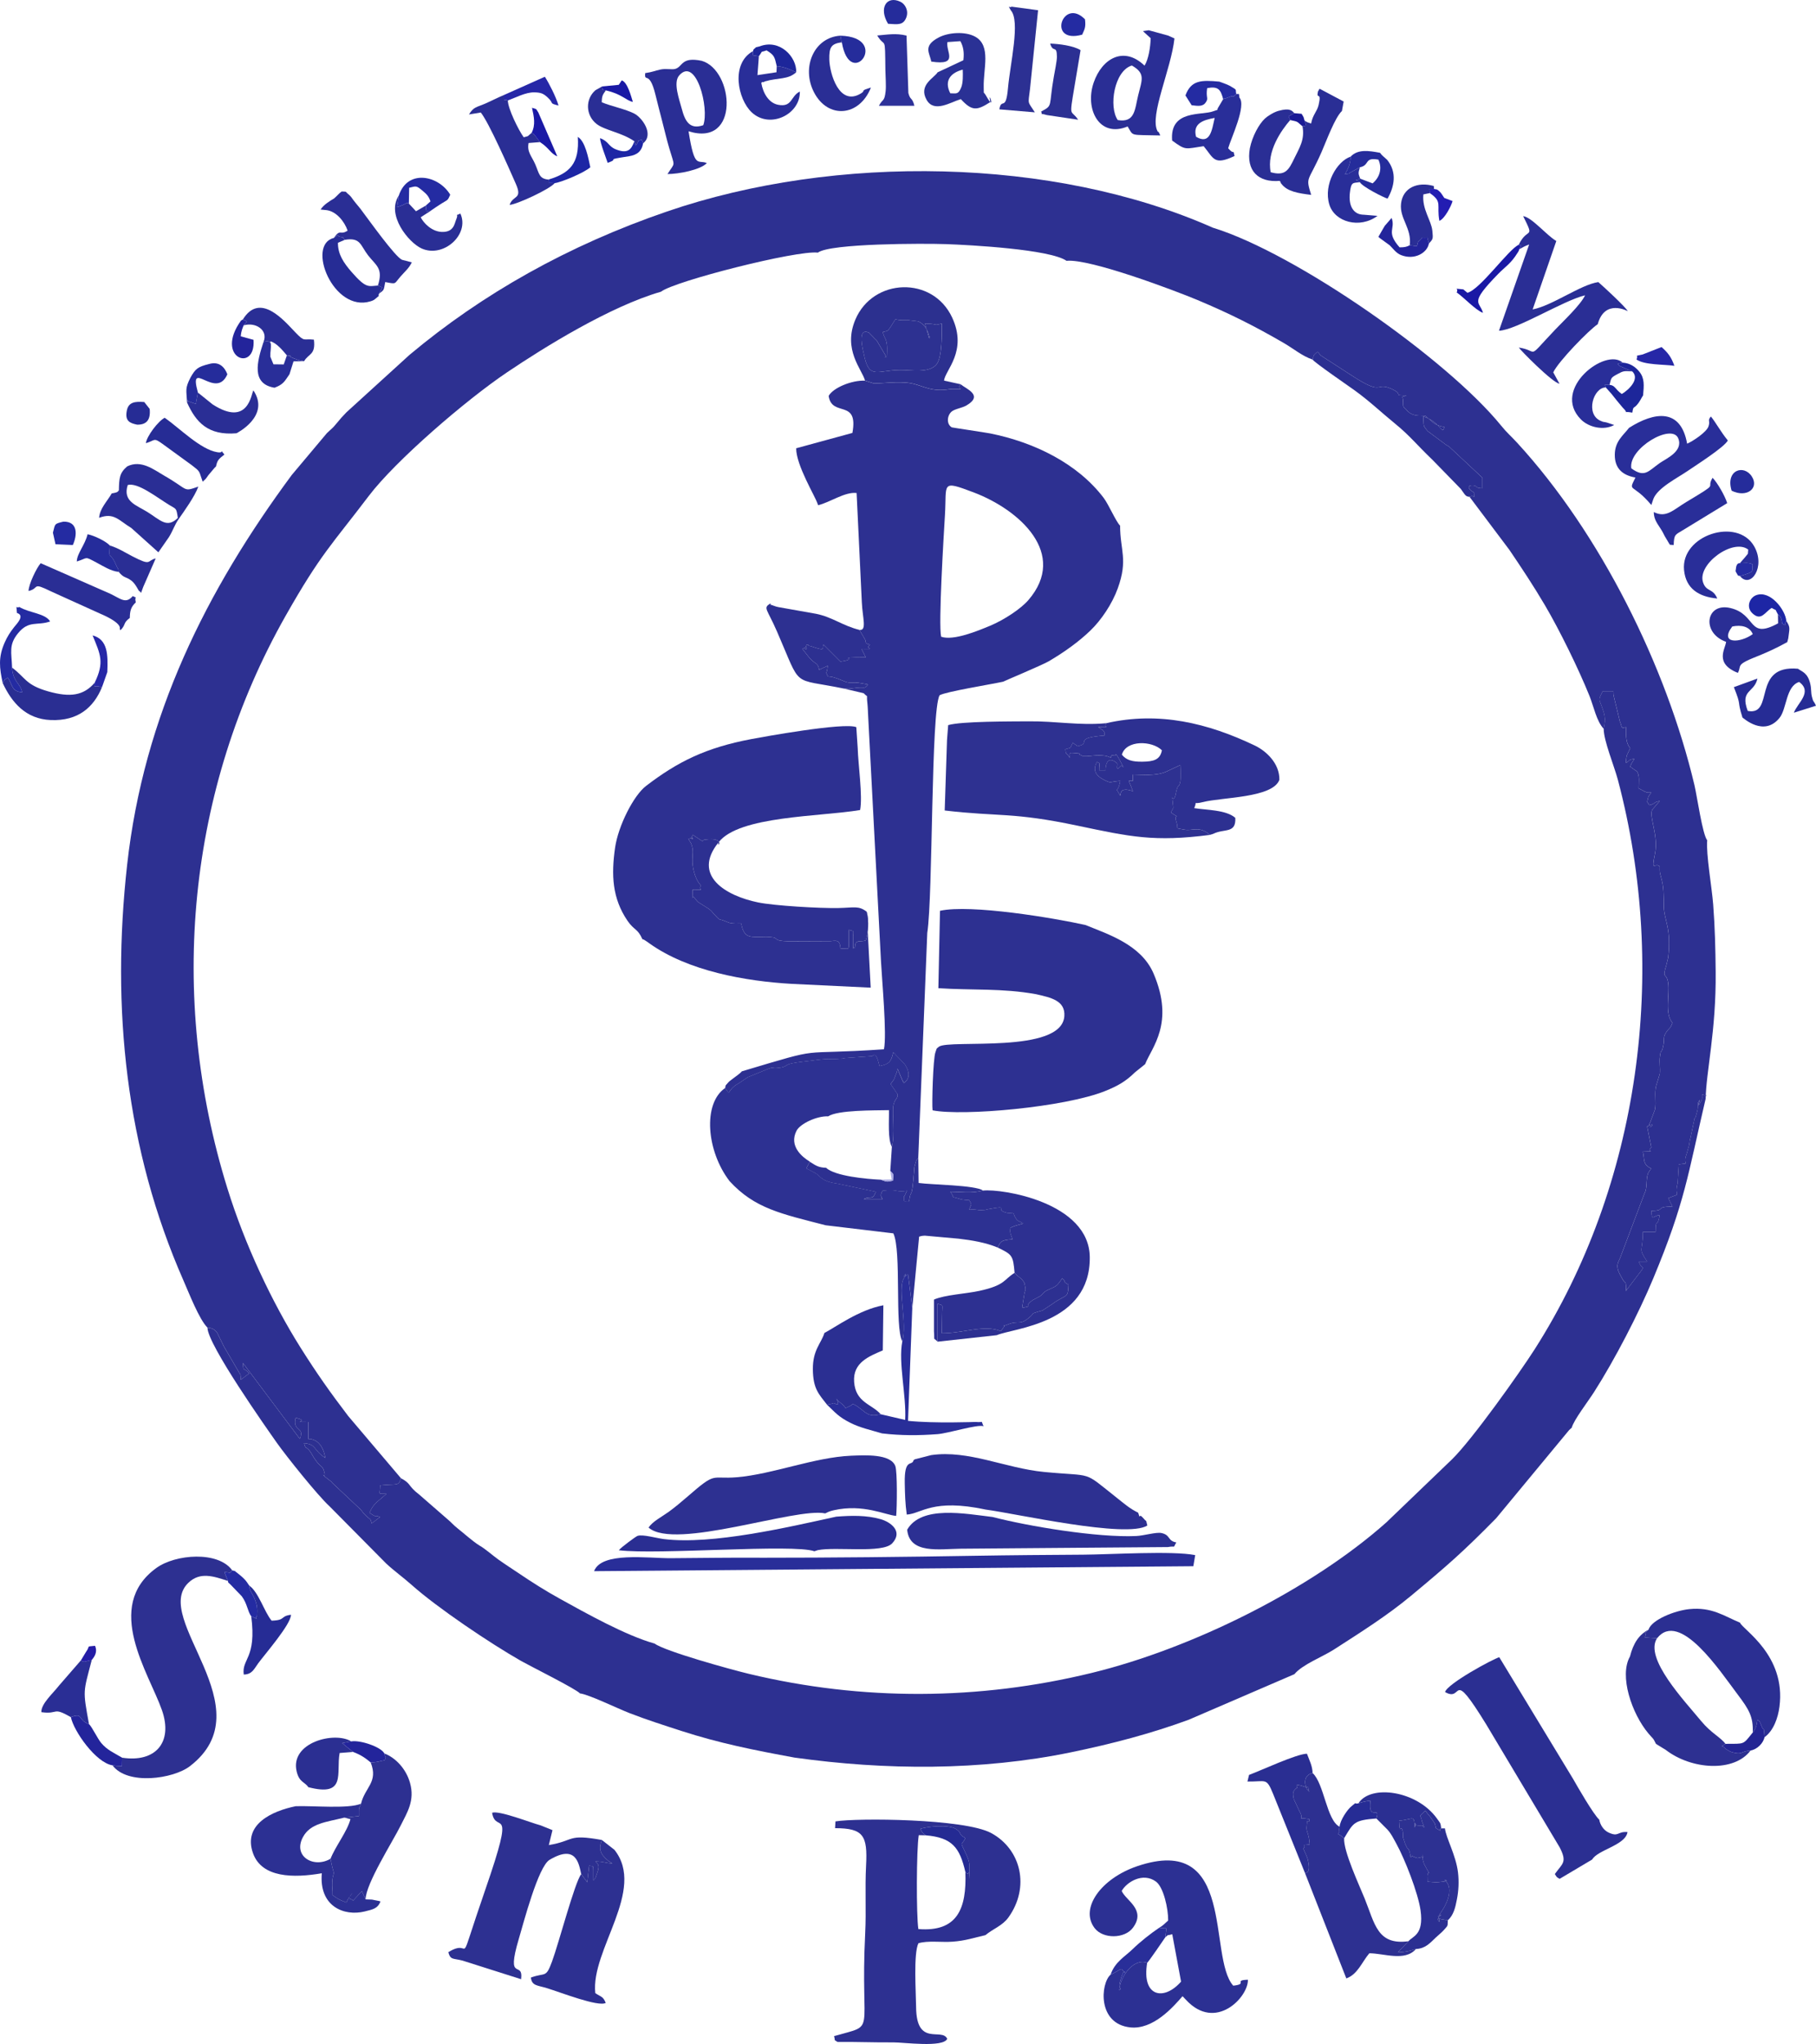 <?xml version="1.0" encoding="UTF-8"?>
<!DOCTYPE svg PUBLIC "-//W3C//DTD SVG 1.1//EN" "http://www.w3.org/Graphics/SVG/1.1/DTD/svg11.dtd">
<!-- Creator: CorelDRAW -->
<svg xmlns="http://www.w3.org/2000/svg" xml:space="preserve" width="36.405mm" height="40.963mm" version="1.1" style="shape-rendering:geometricPrecision; text-rendering:geometricPrecision; image-rendering:optimizeQuality; fill-rule:evenodd; clip-rule:evenodd"
viewBox="0 0 1349.9 1518.89"
 xmlns:xlink="http://www.w3.org/1999/xlink"
 xmlns:xodm="http://www.corel.com/coreldraw/odm/2003">
 <defs>
  <style type="text/css">
   <![CDATA[
    .fil18 {fill:#1A19A5}
    .fil25 {fill:#1A1A96}
    .fil17 {fill:#1D269A}
    .fil20 {fill:#1D26A5}
    .fil23 {fill:#231CB2}
    .fil22 {fill:#232493}
    .fil16 {fill:#23249B}
    .fil24 {fill:#241CA6}
    .fil19 {fill:#242A93}
    .fil15 {fill:#242BA2}
    .fil14 {fill:#252C9B}
    .fil21 {fill:#2627A7}
    .fil12 {fill:#262C95}
    .fil5 {fill:#292E99}
    .fil8 {fill:#2A2E92}
    .fil6 {fill:#2A2E95}
    .fil11 {fill:#2A3195}
    .fil9 {fill:#2B2F91}
    .fil4 {fill:#2B2F92}
    .fil7 {fill:#2C308F}
    .fil3 {fill:#2C3093}
    .fil0 {fill:#2D3091}
    .fil10 {fill:#2D3191}
    .fil1 {fill:#2D3192}
    .fil13 {fill:#2D3199}
    .fil2 {fill:#2E3191}
    .fil26 {fill:#A9A9E4}
   ]]>
  </style>
 </defs>
 <g id="Capa_x0020_1">
  <path class="fil0" d="M217.12 352.62c-63.84,86.24 -110.25,179.06 -122.61,289.94 -11.88,106.49 -1.07,211.45 41.89,309.05 4.22,9.59 11.67,28.87 17.83,34.96 2.71,0.26 4.73,0.67 7.09,3.56l5.25 10.68c0.16,0.29 0.39,0.67 0.56,0.95l8.27 14.13c0.17,0.31 0.41,0.71 0.59,1.02l1.16 1.97c1.63,3.22 1.66,1.03 1.82,6.42l6.27 -4.71c-4.45,-5.32 -4.23,-0.15 -4.71,-7.85l42.38 56.51c3.82,-9.57 -5.63,-4.89 -3.14,-15.7 11.77,2.8 -5.11,3.11 9.42,3.14l0 12.55c2.23,0.09 1.07,-0.22 3.12,0.41 5.85,1.81 8.61,7.79 9.44,13.72 -9.44,-6.33 -6.24,-9.99 -15.7,-10.99 1.38,5.82 1.27,1.02 5.44,7.65 0.19,0.29 0.38,0.71 0.56,1.01 6.91,11.78 7.31,6.02 9.21,13.55 0.99,3.92 -3.39,-0.76 0.49,2.91l4.78 3.72c0.1,0.13 0.33,0.52 0.42,0.65l21.35 20.06c4.04,5.41 1.22,1.48 4.52,5 2.46,2.62 2.46,0.89 3.47,5.1l6.27 -4.71c-5.45,-2.25 -1.33,1.23 -7.85,-3.14 1.71,-3.78 2.14,-4.71 4.95,-7.5 1.15,-1.14 2.03,-1.8 3.21,-2.81l4.41 -3.8c-6.93,-0.38 -4.71,1.33 -4.71,-6.29 12.65,-1.38 13.71,0.96 15.47,-5.31l-39.22 -46.24c-13.17,-17.25 -23.37,-31.66 -35.46,-50.88 -21.16,-33.66 -41.3,-76.28 -54.36,-118.37 -44.42,-143.06 -29.7,-296.52 43.38,-425.48 26.12,-46.08 34.22,-52.67 61.75,-88.97 19.94,-26.29 72.19,-71.25 102.75,-91.84 27.89,-18.79 76.58,-49 114.45,-59.93 10.09,-7.89 100.84,-30.94 116.64,-29.05 9.12,-6.92 78.74,-6.89 95.32,-6.31 17.89,0.62 77.29,3.85 89.51,12.41 17.37,-1.8 81.21,22.36 97.44,29.17 23.65,9.93 42.38,19.31 63.93,31.83 7.6,4.42 13.92,9.87 21.58,12.4 0.81,-3.05 0.33,-2.76 1.86,-4.28 2.83,-2.83 2.12,-0.13 4.74,1.59l23.91 15.44c22.18,14.3 16.12,3.85 27.58,8.78 10.72,4.62 0.43,5.01 11.62,5.08 -4.69,1.92 -2.51,-0.29 -2.48,4.68 0.02,5.07 0.26,3.39 2.5,6.09 3.08,3.72 7,4.33 10.66,4.27 0.79,-0.01 3.26,0.17 3.39,0.23 0.12,0.06 0.47,0.32 0.59,0.4l1.36 1.2c4.06,3.52 4.89,5.14 12.23,6.67 -1.71,6.7 -3.18,-4.18 -15.7,-7.84 0.39,7.51 -0.32,6.6 3.3,10.89l13.66 10.17c0.4,0.27 1.67,0.93 2.06,1.18l24.93 23.27 -0 7.86c-6.77,-0.38 -2.88,-2.11 -7.39,-2.22 -3.69,-0.09 -3.95,2.34 1.09,5.36 0,6.14 1.05,1.13 -3.32,3.14l29.69 39.5c9.27,13.71 17.74,26.43 26.39,41.1 10.7,18.15 24.94,47.08 33.13,67.44 3.05,7.58 5.27,18.97 10.54,24.3 1.89,-7.95 0.56,-10.96 -1.58,-16.99 -1.73,-4.91 -2.68,-4.2 0.9,-10.95l7.84 0c0.06,2.86 -0.07,2.09 0.59,4.85l4.29 17.69c1.74,3.97 0.53,5.6 4.55,4.16 0,6.17 -0.28,11.77 3.14,15.7l-2.36 4.98c-0.08,0.28 -0.78,2.2 -0.78,6 5.29,-3.68 0.79,-1.78 6.28,-3.14l-2.4 3.88c-0.13,0.29 -0.32,0.93 -0.42,1.18 -0.1,0.26 -0.25,0.8 -0.33,1.22 0.34,0.08 0.86,-0.05 0.98,0.36l4.11 2.85c2.09,3.27 1.19,8.49 1.2,12.49l4.39 2.37c2.93,0.97 0.26,0.77 5.02,0.78 -0.33,0.41 -1.54,1.89 -1.66,2.21 -0.1,0.26 -0.49,0.8 -0.58,1.12 -1.51,5.45 -0.57,2.84 0.67,6.07 6.51,-1.89 1.28,-1.52 7.85,-3.14l-5.62 6.5c-2.52,5.19 4.8,19.18 2.06,32.62 -2.99,14.69 0.07,6.13 3.56,9.54 0,4.36 -0.22,3.74 0.9,7.79 2.25,8.14 1.88,12.09 2.11,22.2 0.23,10.23 5.76,15.6 3.22,37.77l-1.39 5.67c-3.39,11.02 0.21,4.66 1.39,13.2 1.21,8.73 -2.84,22.62 3.19,29.54 -1.72,4.72 -2.24,3.63 -4.36,6.59 -3.03,4.22 -1.31,4.98 -2.5,10.69 -1.39,6.63 -1.61,0.85 -2.52,8.16 -0.46,3.67 0.34,8.71 -0.03,12.43l-2.69 8.9c-1.5,5.41 0.22,12.1 -0.93,17.76l-3.47 9.32c-4.62,8.71 7.48,-1.51 -2.34,3.08l3.14 15.7c-4.59,3.89 5.38,2.37 -6.28,3.13 1.43,6.04 -0.39,9.48 6.28,12.56 -0.17,0.3 -0.6,0.33 -0.68,0.8 -0.07,0.46 -0.54,0.64 -0.63,0.81l-1.06 1.77c-1.79,4.28 -0.47,10.92 -2.65,14.92l-17.95 47.48c-1.29,3.57 -3.01,4.82 -1.82,9.56 0.11,0.43 0.3,0.84 0.45,1.26 0.14,0.42 0.38,0.82 0.55,1.21l2.12 3.93c2.44,4.74 2.83,0.06 2.85,9.31 0.36,-0.42 0.7,-1.72 0.88,-1.41l11.01 -14.49c0.16,-0.35 0.47,-0.89 0.66,-1.36 -2.21,-2.28 -1.44,-1.13 -3.14,-4.71l6.28 -0.01c-7.02,-10.48 -3.14,-6.76 -3.14,-21.98l9.42 0c0.2,-11.75 1.01,-1.33 3.14,-12.55 -4.89,0.32 -5.95,5.07 -6.28,-3.14 11.51,-0.07 1.83,-3.15 15.7,-3.15 -1,-2.2 -2.13,-4.3 -3.13,-6.28 11.26,-4.46 3.91,0.26 6.98,-11.28l0.86 -13.83c9.28,-1.23 2.44,0.99 5.73,-7.45l1.85 -6.54c0.71,-3.73 0.3,-3.32 1.19,-6.22l2.54 -12c1.19,-5.99 0.03,1.5 1.91,-5.52 1.08,-4.05 0.9,-3.4 0.9,-7.78 4.43,-8.11 -2.99,8.07 2.43,-1.38 1.12,-1.96 0.69,-2.2 0.71,-4.91 5.02,1.23 2.4,-1.28 2.71,3.01 0.23,-19.45 7.84,-50.69 7.42,-94.05 -0.17,-17.8 -0.54,-33.02 -1.85,-50.2 -0.98,-12.87 -5.41,-37.61 -4.44,-47.75 -3.5,-4.19 -7.58,-32.92 -9.47,-40.91 -20.99,-88.62 -70,-187.14 -131.71,-254.38 -5.12,-5.58 -7.43,-7.21 -12.11,-12.97 -40.24,-49.46 -152.42,-128.02 -214.27,-147 -118.54,-52.5 -280.43,-54.91 -405.54,-12.05 -73.48,25.17 -137.42,61.22 -191.61,106.66l-46.85 42.65c-3.09,3.23 -4.49,4.75 -7.41,8.34 -3.2,3.92 -3.55,3.71 -7.02,7.04l-25.91 30.84z"/>
  <path class="fil0" d="M1192.08 541.51c-0.03,8.84 7.76,27.51 10.52,37.87 37.93,142.82 16.21,301.16 -61.96,423.48 -10.94,17.12 -46.19,66.8 -61.27,81.53l-48.81 46.87c-55.85,49.69 -144.21,93.69 -219.33,111.95 -83.41,20.29 -169.87,20.93 -254.45,0.65 -13.85,-3.32 -62.53,-16.82 -70.17,-22.52 -21.55,-5.99 -51.4,-22.79 -70.22,-33.19 -11.35,-6.27 -20.8,-12.3 -31.04,-19.21 -5.17,-3.49 -9.85,-6.45 -15.01,-10.13 -3.81,-2.71 -10.13,-8.28 -13.83,-10.25 -5.15,-3.19 -11.6,-9.08 -16.41,-12.87 -3.24,-2.55 -4.19,-4.05 -7.38,-6.7l-21.02 -18.29c-9.03,-6.96 -5.68,-7.99 -13.68,-12.23 -1.75,6.27 -2.82,3.93 -15.47,5.31 0,7.62 -2.22,5.91 4.71,6.29l-4.41 3.8c-1.18,1.01 -2.05,1.67 -3.21,2.81 -2.81,2.79 -3.24,3.72 -4.95,7.5 6.52,4.36 2.4,0.89 7.85,3.14l-6.27 4.71c-1.01,-4.21 -1.01,-2.48 -3.47,-5.1 -3.3,-3.52 -0.49,0.41 -4.52,-5l-21.35 -20.06c-0.09,-0.13 -0.32,-0.52 -0.42,-0.65l-4.78 -3.72c-3.87,-3.67 0.5,1.01 -0.49,-2.91 -1.91,-7.53 -2.3,-1.77 -9.21,-13.55 -0.18,-0.3 -0.37,-0.72 -0.56,-1.01 -4.16,-6.63 -4.05,-1.83 -5.44,-7.65 9.46,1 6.25,4.66 15.7,10.99 -0.82,-5.93 -3.59,-11.91 -9.44,-13.72 -2.05,-0.63 -0.89,-0.32 -3.12,-0.41l0 -12.55c-14.53,-0.03 2.35,-0.35 -9.42,-3.14 -2.49,10.8 6.96,6.12 3.14,15.7l-42.38 -56.51c0.48,7.7 0.26,2.53 4.71,7.85l-6.27 4.71c-0.15,-5.39 -0.19,-3.2 -1.82,-6.42l-1.16 -1.97c-0.17,-0.31 -0.41,-0.71 -0.59,-1.02l-8.27 -14.13c-0.16,-0.28 -0.4,-0.66 -0.56,-0.95l-5.25 -10.68c-2.36,-2.89 -4.38,-3.31 -7.09,-3.56 0,12.47 44.06,74.93 51.6,85.62 7.09,10.04 30.55,39.33 39.16,47.16l42.19 42.6c5.75,5.34 12.82,10.43 18.8,15.77 18.95,16.9 58.14,43.31 81.53,56.62 6.14,3.49 41.02,20.87 43.6,24.03 6.41,0.7 28.03,11.24 36.97,14.69 12.85,4.96 25.18,8.9 38.55,13.23 28.17,9.11 53.72,14.22 84.01,19.78 67.31,9.44 138.44,9.92 205.67,-3.97 30.78,-6.36 59.59,-13.97 87.32,-24.16l78.57 -33.86c5.88,-7.18 20.94,-12.87 29.38,-18.31 19.68,-12.68 39.55,-25.17 57.34,-39.97 26.9,-22.37 38.54,-32.49 63.27,-57.62l54.22 -65.49c0.26,-0.26 0.74,-0.68 0.96,-0.89 0.22,-0.22 0.64,-0.61 0.99,-0.89 1.49,-5.68 11.97,-19.27 16.54,-26.41 15.39,-24.04 33.23,-58.52 44.1,-84.63 23.68,-56.9 25.49,-76.14 38.9,-133.44 -0.3,-4.29 2.31,-1.78 -2.71,-3.01 -0.02,2.71 0.41,2.95 -0.71,4.91 -5.42,9.45 2,-6.73 -2.43,1.38 0,4.38 0.18,3.73 -0.9,7.78 -1.88,7.03 -0.72,-0.46 -1.91,5.52l-2.54 12c-0.89,2.9 -0.48,2.48 -1.19,6.22l-1.85 6.54c-3.3,8.45 3.55,6.23 -5.73,7.45l-0.86 13.83c-3.07,11.53 4.28,6.82 -6.98,11.28 1,1.98 2.14,4.08 3.13,6.28 -13.87,0 -4.19,3.08 -15.7,3.15 0.33,8.21 1.39,3.46 6.28,3.14 -2.13,11.21 -2.94,0.8 -3.14,12.55l-9.42 0c0,15.21 -3.88,11.49 3.14,21.98l-6.28 0.01c1.7,3.58 0.93,2.43 3.14,4.71 -0.19,0.47 -0.5,1.01 -0.66,1.36l-11.01 14.49c-0.18,-0.31 -0.52,0.99 -0.88,1.41 -0.02,-9.24 -0.42,-4.57 -2.85,-9.31l-2.12 -3.93c-0.17,-0.4 -0.4,-0.8 -0.55,-1.21 -0.14,-0.42 -0.34,-0.83 -0.45,-1.26 -1.19,-4.74 0.53,-5.99 1.82,-9.56l17.95 -47.48c2.18,-4 0.86,-10.64 2.65,-14.92l1.06 -1.77c0.1,-0.17 0.56,-0.35 0.63,-0.81 0.08,-0.47 0.5,-0.5 0.68,-0.8 -6.67,-3.07 -4.84,-6.52 -6.28,-12.56 11.65,-0.76 1.69,0.76 6.28,-3.13l-3.14 -15.7c9.82,-4.59 -2.28,5.62 2.34,-3.08l3.47 -9.32c1.15,-5.66 -0.57,-12.35 0.93,-17.76l2.69 -8.9c0.37,-3.71 -0.43,-8.75 0.03,-12.43 0.91,-7.31 1.13,-1.54 2.52,-8.16 1.2,-5.71 -0.52,-6.47 2.5,-10.69 2.12,-2.96 2.64,-1.87 4.36,-6.59 -6.02,-6.92 -1.98,-20.81 -3.19,-29.54 -1.18,-8.55 -4.78,-2.19 -1.39,-13.2l1.39 -5.67c2.54,-22.17 -2.99,-27.54 -3.22,-37.77 -0.23,-10.11 0.14,-14.06 -2.11,-22.2 -1.12,-4.05 -0.9,-3.43 -0.9,-7.79 -3.49,-3.41 -6.56,5.15 -3.56,-9.54 2.74,-13.44 -4.58,-27.43 -2.06,-32.62l5.62 -6.5c-6.57,1.62 -1.33,1.25 -7.85,3.14 -1.25,-3.24 -2.18,-0.62 -0.67,-6.07 0.09,-0.33 0.48,-0.86 0.58,-1.12 0.13,-0.33 1.33,-1.81 1.66,-2.21 -4.77,-0.01 -2.09,0.19 -5.02,-0.78l-4.39 -2.37c-0.01,-4 0.89,-9.22 -1.2,-12.49l-4.11 -2.85c-0.12,-0.41 -0.64,-0.28 -0.98,-0.36 0.08,-0.41 0.23,-0.96 0.33,-1.22 0.1,-0.25 0.29,-0.89 0.42,-1.18l2.4 -3.88c-5.49,1.36 -0.99,-0.54 -6.28,3.14 0,-3.8 0.7,-5.71 0.78,-6l2.36 -4.98c-3.42,-3.93 -3.14,-9.53 -3.14,-15.7 -4.02,1.44 -2.8,-0.18 -4.55,-4.16l-4.29 -17.69c-0.65,-2.76 -0.53,-1.99 -0.59,-4.85l-7.84 -0c-3.58,6.74 -2.63,6.03 -0.9,10.95 2.13,6.03 3.47,9.04 1.58,16.99z"/>
  <path class="fil0" d="M699.59 473.14c-2.15,-9.22 1.94,-75.77 2.83,-90.55 1.42,-23.55 -3.34,-26.01 21.31,-16.7 34.05,12.86 70.48,45.6 40.62,80.13 -5.45,6.3 -17.8,14.55 -28.18,18.89 -9.17,3.83 -27.41,11.43 -36.58,8.24zm-91.99 -99.27l0.51 1.55c8.87,-2.08 19.93,-10.13 28.64,-9.07l3.89 81.36c0.47,11.22 3.97,21.15 -1.79,20.35l3.83 6.5c1.9,3.11 -0.8,3.17 4.01,4.49 -4.42,3.75 6.07,3.13 -6.28,3.13l3.14 6.28c-24.78,0 -3.59,0.99 -18.83,3.14l-12.56 -12.56c-1.34,2.87 2.28,5.21 -9.63,1.06 -0.36,-0.13 -1.17,0.08 -1.44,-0.53 -0.28,-0.63 -0.97,-0.43 -1.49,-0.53 -3.56,8.68 4.58,-1.35 -3.14,3.14l4.41 5.64c6.06,7.36 6.44,3.13 8.15,10.05 0.33,-0.19 0.71,-0.56 0.91,-0.69l5.37 -2.45c-0.8,7.51 -1.88,3.14 0,7.85 3.88,0.42 3.99,0.6 7.01,1.58l6.66 2.64c3.25,0.83 5.05,0.32 8.41,0.44l6.74 1.14c0.18,-0.32 0.72,0.24 1.01,0.48 -2.78,3.26 -1.65,1.54 -8.29,2.21 -2.81,0.28 -4.1,0.86 -9.51,0.6l14.68 3.46c3.95,4.17 1.75,-0.72 2.78,7.78 0.27,2.25 0.42,7.02 0.56,9.54l9.53 182.1c0.7,13.72 4.48,54.23 2.19,65.17 -68.52,4.63 -41.14,-2.85 -105.65,16.39 -1.53,1.87 -4.13,3.42 -7.18,5.82 -1.57,1.23 -2.18,1.53 -3.34,2.93 -2.12,2.55 -1.25,0.84 -1.89,3.68 4.41,6.38 1.1,2.16 8.47,-2.57 0.19,-0.12 0.61,-0.32 0.8,-0.44 0.22,-0.14 0.63,-0.37 0.85,-0.52l6.87 -4.62c0.42,-0.19 0.83,-0.31 1.25,-0.49l11.15 -4.56c0.29,-0.12 0.7,-0.35 1,-0.47 6.63,-2.59 3.4,-0.79 8.29,-1.23 8.44,-0.77 4.51,-2.19 11.55,-3.58 4.91,-0.97 8.93,-1.17 13.79,-1.86 15.15,-2.15 13.33,-0.73 21.9,-1.5 5.05,-0.46 -2.83,0.73 2.81,-0.4l20.35 -1.46c1.12,-0.02 2.85,-4.69 5.67,7.39 6.89,-1.47 8.61,-2.87 10.21,-10.2 0.45,0.41 1.01,0.42 1.28,1.29l3.37 3.42c0.75,0.77 3.88,4.07 4.12,4.44 6.36,9.87 -0.9,13.56 -0.93,13.6 -0.28,-0.42 -0.56,-1.58 -0.67,-1.34 -0.11,0.24 -0.49,-0.99 -0.64,-1.33l-3.4 -7.93c-0.54,3.23 -0.67,3.01 -1.28,4.53 -2.36,5.88 0.2,1.09 -3.82,6.85l5.12 7.47c0.59,3.39 -2.19,3.52 -3.07,8.53 -0.98,5.54 1.33,21.81 -1.08,30.67l-1.18 17.9c2.31,2.57 2.59,1.36 1.95,7.21 -4.14,0.75 -3.79,1.34 -8.92,-0.7 -10.85,-0.5 -34.12,-2.66 -40.78,-8.87 -5.57,-0.19 -7.49,-1.56 -12.09,-4.48l-2.62 4.93 6.86 3.61c3.31,1.96 0.81,0.82 4.07,3.36 3.81,2.97 7.55,3.69 12.84,4.51l27.91 5.92c-2.54,6.93 -3.47,2.56 -9.02,5.5l14.13 0c-0.46,-0.73 -2.6,-2.68 -0.01,-6.28 11.07,-1.5 9.9,1.56 18.05,0l-1.24 2.7c-0.78,2.15 -1.04,0.51 -0.99,3.01 0.07,3.31 0.13,1.69 3.8,2.14 1.42,-11.05 1.85,1.9 3.77,-22.73 0.19,-2.45 0.01,-2.44 0.75,-4.82 1.26,-4.06 0.32,-2.02 2.32,-4.62l6.7 -167.26c4.31,-27.95 2.67,-165.54 9.17,-176.62 4.38,-2.65 38.34,-8.15 47.13,-10.07 0.19,-0.22 29.51,-12.51 34.16,-15.27 11.98,-7.1 22.2,-14.5 30.73,-22.69 8,-7.67 16.19,-19.7 20.43,-31.45 7.74,-21.46 1.73,-28.08 1.72,-46.57 -3.09,-2.95 -8.45,-15.69 -12.3,-20.74 -19.45,-25.54 -51.64,-41.26 -84.31,-47.79 -3.31,-0.66 -28.21,-4.34 -28.51,-4.51 -4.06,-2.37 -3.56,-8.7 -0.16,-11.69 2.32,-2.03 7.86,-2.68 11.13,-4.62 12.78,-7.56 -0.13,-12.15 -4.29,-15.64 -4.34,4.05 6.47,3.53 -7.84,3.53 -14.18,2.5 -20.25,-2.67 -29.26,-4.35 -8.88,-1.65 -23.66,0.38 -27.65,0.09l-6.46 -2.01c-9.7,-0.46 -23.63,5.21 -26.99,11.32 2.36,16.26 22.34,1.76 17.65,27.51l-41.8 11.4c-0.07,12.57 14.23,35.87 15.73,40.81z"/>
  <path class="fil0" d="M477.52 697.9c1.81,0.64 0.19,-0.16 2.63,1.32 0.91,0.55 1.87,1.3 2.62,1.83 28.74,20.55 71.35,28.1 105.86,30.06l58.59 2.81 -2.98 -56.44c1.79,6.77 1.24,16.22 -0.67,21.32 -2.44,0.97 -5.09,0.47 -5.81,0.85 -3.32,1.74 -0.64,0.1 -1.98,1.92 -0.14,0.19 -0.03,5.1 -1.1,2.22 -0.1,-0.28 -0.32,0.87 -0.52,1.28 0,-0.82 0.21,-8.93 0.11,-9.51 -0.89,-5.34 1.45,-2.87 -3.25,-4.62 -0.13,18.69 1.04,12.95 -6.28,14.13 -0.21,-7.47 -3.92,-5.88 -7.41,-5.7l-30.98 0.13c-13.36,-0.33 -6.29,-2.8 -13.75,-3.16 -1.88,-0.09 -1.97,0.13 -4.05,0.04 -10.58,-0.44 -15.35,1.68 -17.59,-10.14 -3.32,-0.01 -5.65,0.27 -8.77,-0.48l-4.4 -1.73c-4.16,-1.51 -2.1,0.52 -7.51,-5.34 -1.51,-1.63 -0.95,-1.33 -2.54,-2.66 -0.31,-0.26 -0.66,-0.53 -0.99,-0.77 -0.32,-0.24 -0.72,-0.46 -1.05,-0.68l-6.74 -4.23c-0.23,-0.22 -0.57,-0.52 -0.78,-0.76l-1.43 -1.75c-2.54,-4.28 -1.42,4.89 -1.89,-6.72 11.13,-0.07 3.36,0.83 6.28,-3.15 -3.73,-3.22 -6.13,-11.38 -6.37,-17.09 -0.26,-6.25 1.24,-8.7 -1.13,-14.3l-1.92 -3.13c7.07,-2.9 0.24,3.92 3.14,-3.15l2.34 1.51c7.84,5.24 3.3,2.54 6.89,2.09 16.18,-2.02 8.45,7.04 10.09,1.99 15.14,-19.69 75.35,-18.96 105.17,-23.96 2.04,-10.02 -1.48,-34.21 -1.78,-45.96l-1.04 -15.63c-9.02,-3.79 -70.16,7.38 -78.12,8.88 -33.58,6.37 -54.55,16.66 -78.24,34.85 -9.19,7.06 -20.63,29.58 -22.96,45.85 -2.88,20.19 -2.18,37.62 9.31,54.39 4.84,7.07 7.46,5.52 10.99,13.57z"/>
  <path class="fil0" d="M770.12 738.78c11.06,2.53 21.89,4.72 21.04,16.39 -2.05,28.21 -85.48,16.98 -93.2,22.62 -2.42,2.13 -1.18,0.31 -2.62,4.14 -1.78,4.72 -2.73,39.12 -2.12,43.15 22.42,4.44 98.02,-2.2 128.2,-14.31 9.16,-3.68 15.32,-7.09 22.19,-13.88l7.61 -6.12c4.92,-12.56 22.04,-30.37 6.3,-67.27 -9.2,-21.56 -33.99,-29.3 -50.7,-36.13 -22.59,-5.09 -85.23,-15.62 -108.08,-10.55l-1.22 57.5c25.1,1.67 47.53,-0.1 72.61,4.47z"/>
  <path class="fil1" d="M539 808.52c-16.75,11.5 -13.87,46.84 3.33,69.19 18.69,20.39 38.43,24.25 71.42,32.79l50.31 6c6.21,12.99 0.85,69.94 6.66,80.29 3.8,-13.09 -3.56,-38.89 1,-46.52 5.17,-8.66 -4.03,2.37 3.24,-3.36l3.19 25.01 5.07 -52.98c2.22,-0.5 1.15,-0.53 4.24,-0.73l25.11 2.25c9.85,1.14 20.18,2.87 28.99,6.57 2.16,-3.87 1.82,-5.66 11.11,-6.12 -1.4,-4.16 -2.09,-4.2 -1.56,-8.63l2.73 -1.09c0.32,-0.11 0.93,-0.33 1.32,-0.46l4.45 -1.3c0.18,-0.05 0.67,-0.1 0.92,-0.29 -3.37,-2.36 -3.9,-0.78 -6.38,-5.49l-0.69 -1.97c-0.49,-0.06 -4.27,-0.28 -4.59,-0.35 -10.92,-2.44 3.33,-6.08 -14.85,-2.71 -2.04,0.38 0.29,0.41 -4.09,0.6 -4.42,0.19 -3.79,-0.84 -9.43,-0.3 1.29,-4.57 2.43,-2.97 0.01,-7.07 -1.62,-0.05 -5.35,-0.43 -5.86,-0.59 -10.33,-3.2 -3.56,0.17 -8.27,-5.68 7.75,0 15.59,1.45 24.38,-0.9 -5.94,-4.09 -38.21,-4.25 -47.92,-5.62l-0.23 -18.6c-2,2.6 -1.06,0.56 -2.32,4.62 -0.74,2.38 -0.56,2.37 -0.75,4.82 -1.92,24.63 -2.35,11.68 -3.77,22.73 -3.67,-0.44 -3.73,1.18 -3.8,-2.14 -0.06,-2.5 0.21,-0.86 0.99,-3.01l1.24 -2.7c-8.15,1.56 -6.98,-1.5 -18.05,0 -2.59,3.6 -0.46,5.55 0.01,6.28l-14.13 0c5.55,-2.94 6.49,1.43 9.02,-5.5l-27.91 -5.92c-5.29,-0.82 -9.03,-1.54 -12.84,-4.51 -3.26,-2.54 -0.76,-1.4 -4.07,-3.36l-6.86 -3.61 2.62 -4.93c-5.92,-3.59 -15.62,-11.64 -9.94,-22.89 2.71,-5.37 15.35,-11.21 23.52,-10.77 7.3,-4.8 34.16,-4.38 45.22,-4.62 0.19,7.59 -1,22.02 2.21,27.23 2.41,-8.86 0.1,-25.14 1.08,-30.67 0.89,-5.01 3.66,-5.14 3.07,-8.53l-5.12 -7.47c4.02,-5.75 1.46,-0.97 3.82,-6.85 0.61,-1.52 0.75,-1.31 1.28,-4.53l3.4 7.93c0.15,0.34 0.53,1.57 0.64,1.33 0.11,-0.24 0.39,0.92 0.67,1.34 0.03,-0.03 7.29,-3.73 0.93,-13.6 -0.24,-0.37 -3.37,-3.67 -4.12,-4.44l-3.37 -3.42c-0.27,-0.88 -0.83,-0.88 -1.28,-1.29 -1.6,7.33 -3.32,8.73 -10.21,10.2 -2.82,-12.08 -4.55,-7.42 -5.67,-7.39l-20.35 1.46c-5.64,1.13 2.24,-0.06 -2.81,0.4 -8.57,0.77 -6.75,-0.65 -21.9,1.5 -4.86,0.69 -8.87,0.89 -13.79,1.86 -7.04,1.39 -3.11,2.81 -11.55,3.58 -4.88,0.45 -1.66,-1.36 -8.29,1.23 -0.3,0.11 -0.71,0.34 -1,0.47l-11.15 4.56c-0.43,0.18 -0.84,0.3 -1.25,0.49l-6.87 4.62c-0.22,0.15 -0.64,0.38 -0.85,0.52 -0.19,0.13 -0.62,0.32 -0.8,0.44 -7.37,4.72 -4.06,8.95 -8.47,2.57z"/>
  <path class="fil2" d="M703.96 549.69l-1.73 52.58c41.03,4.79 50.03,1.03 98.77,11.29 39.15,8.25 56.98,12.22 98.44,6.84 -8.27,-7.05 -12.63,-2.7 -19.11,-3.91 -7.71,-1.43 -3.89,0.01 -5.89,-5.83 -2.58,-7.56 4.86,-0.87 -4.04,-6.83 2.03,-4.52 1.97,-1.82 1.4,-7 -1.05,-9.61 0.02,1.61 2.11,-6.34 0.07,-0.27 0.1,-0.78 0.16,-1.06 1.97,-9.1 2.01,-2.2 3.42,-9.2 0.18,-0.9 0.16,-9.04 -0.02,-11.72l-10.73 4.99c-7.77,3.27 -16.95,2.15 -24.58,2.08 -0.52,7.37 1.49,3.64 -3.14,4.71l1.22 2.84c0.16,0.37 0.38,0.88 0.53,1.26l1.39 3.75c-0.44,-0.29 -1.03,-0.53 -1.29,-0.61 -8.29,-2.54 -7.71,2.31 -8.13,3.75 -4.61,-8.7 -2.16,0.7 -0.01,-10.99 -7.06,0.46 -6.71,1.61 -9.59,0.38 -5.86,-2.51 -12.31,-6.52 -7.67,-14.51 2.92,1.58 1.52,0.36 1.58,6.28l4.7 0c0.46,-12.99 8.5,-5.34 8.54,-5.32 1.03,0.52 -1.82,7.39 3.13,1.91 0.39,-0.43 1.05,0.82 1.67,1.05 -7.34,-14.28 -4.95,-7.97 -6.74,-8.58l-1.67 -0.29c-0.04,0.01 -0.34,0.06 -0.38,0.07 -0.13,0.06 -0.49,1.25 -0.63,1.76 -6.04,-3.33 -15.87,-0.79 -19.59,-1.06 -4.03,-0.29 1.28,0.78 -3.23,-1.1 -2.54,-1.06 3.13,-0.65 -2.81,-1.2 -6.9,-0.64 -3.87,-0.23 -4.97,3.36 -2.64,-4.98 -2.48,-0.79 -3.14,-6.29 5.25,-1.54 2.97,-0.13 5.5,-4.7 0.46,0.26 1.67,1.13 1.98,1.28 2.49,1.24 -0.01,1.61 3.08,0.81 7.97,-2.07 -4.42,-5.79 18.48,-7.58 -0.24,-3.38 0.6,-1.35 -0.95,-3.78l-3.75 -2.51c11.42,0 3.04,0.67 6.26,-2.87 -20.67,1.88 -37.25,-1.59 -58.07,-1.39 -12.66,0.12 -49.9,-0.1 -59.65,2.82l-0.84 10.88z"/>
  <path class="fil0" d="M717.59 1391.05c1.05,27.38 -6,44.75 -34.94,42.43 -1.59,-10.35 -1.45,-59.14 0.3,-69.76l5.12 0.11c-2.88,-2.59 -2.2,-1.45 -3.91,-4.81 4.65,-1.64 20.95,-3.49 26.4,0.11 5.33,3.52 0.85,3.38 7.06,6.72 -2.67,5.84 -4.31,1.97 -0.62,9.57 5.24,10.81 2.97,9 3.82,20.83 -1.08,-10.16 0.26,-0.82 -3.23,-5.19zm-96.85 -32.54c21.14,0.04 24.22,5.47 23.04,27.82 -0.89,16.94 0.19,33.41 -0.65,50.24 -3.87,77.56 9.25,67.1 -23.15,76.48 1.17,3.94 -0.64,2.22 2.6,4.32 13.69,-0.13 27.54,0.45 41.4,0.33 7.79,-0.07 37.13,4.06 40.12,-2.65 -3.84,-8.6 -22.83,6.34 -23.13,-23.49 -0.11,-11.18 -2.04,-39.78 1.71,-47.51 6.67,-2.14 17.31,-0.59 25.32,-1.18 10.05,-0.74 15.43,-2.84 24.49,-4.86 5.64,-4.72 12.63,-6.94 17.09,-13.14 16.16,-22.45 9.53,-50.6 -12.77,-62.72 -19.85,-10.79 -100.06,-11.29 -115.78,-8.67l-0.3 5.02z"/>
  <path class="fil3" d="M861.68 1432.51c5.67,1.17 5.84,-3.03 4.53,7.09 3.6,-2.84 -0.19,-0.68 5.17,-2.29l6.54 35.24c-12.69,14.52 -29.47,11.51 -25.18,-14.01 -9.95,-3.71 -20.03,9.87 -20.79,20.4 2.94,-2.25 -1.26,0.5 0.64,-6.38 3.19,-11.57 3.65,-6.33 4.05,-6.18 -4.95,-4.51 -0.47,-4.08 -11.1,0.97 -7.53,6.63 -9.9,36.61 14.65,39.21 16.98,1.8 31.81,-15.06 38.84,-23.18l2.4 2.52c22.12,24.21 46.61,-1.96 46.19,-14.76 -11.2,0.35 0.53,3.19 -10.92,4.42 -19.08,-21.52 2.55,-114.09 -71.63,-88.7 -26.55,9.09 -42.66,31.2 -31.39,45.93 6.3,8.22 22.31,7.91 28.4,-0.2 10.16,-13.55 -5.18,-20.25 -8.28,-27.41 3.56,-6.51 15.71,-14.18 25.5,-6.95 5.58,4.12 9.15,20.03 9.03,28.92 -2.64,2.29 -3.62,3.63 -6.66,5.37z"/>
  <path class="fil0" d="M90.75 1306.12l-0.15 6.26c-3.76,-0.14 -4.41,-0.19 -6.99,-0.57 11.12,15 45.2,10.13 57.53,0.66 56.29,-43.22 -28.67,-109.57 -1.19,-136.23 8.82,-8.56 19.08,-4.82 29.46,-1.45l-2.61 -6.56c7.15,0.26 1.95,2.34 5.83,-1.29 -10.45,-14.56 -42.16,-12.07 -56.35,-1.82 -39.73,28.7 -5.5,78.3 4.08,105.65 8.48,24.24 -5.01,39.17 -29.62,35.36z"/>
  <path class="fil0" d="M833.93 560.8c3.15,-11.09 22.42,-10.53 29.76,-3.27 -1.33,7.08 -6.17,8.37 -14.47,8.48 -7.65,0.1 -11.92,-1.13 -15.29,-5.21zm-11.42 -23.42c-3.23,3.54 5.16,2.87 -6.26,2.87l3.75 2.51c1.55,2.43 0.7,0.4 0.95,3.78 -22.9,1.79 -10.51,5.51 -18.48,7.58 -3.09,0.8 -0.59,0.43 -3.08,-0.81 -0.31,-0.15 -1.52,-1.02 -1.98,-1.28 -2.52,4.57 -0.25,3.17 -5.5,4.7 0.66,5.5 0.5,1.31 3.14,6.29 1.1,-3.59 -1.92,-4 4.97,-3.36 5.93,0.55 0.27,0.14 2.81,1.2 4.51,1.88 -0.79,0.82 3.23,1.1 3.72,0.27 13.55,-2.28 19.59,1.06 0.14,-0.5 0.49,-1.69 0.63,-1.76 0.03,-0.01 0.34,-0.06 0.38,-0.07l1.67 0.29c1.79,0.61 -0.59,-5.7 6.74,8.58 -0.62,-0.23 -1.28,-1.48 -1.67,-1.05 -4.94,5.48 -2.1,-1.39 -3.13,-1.91 -0.04,-0.02 -8.09,-7.68 -8.54,5.32l-4.7 0c-0.06,-5.92 1.34,-4.7 -1.58,-6.28 -4.63,7.99 1.81,12 7.67,14.51 2.88,1.23 2.53,0.08 9.59,-0.38 -2.15,11.69 -4.61,2.29 0.01,10.99 0.42,-1.43 -0.16,-6.28 8.13,-3.75 0.26,0.08 0.85,0.32 1.29,0.61l-1.39 -3.75c-0.16,-0.38 -0.38,-0.88 -0.53,-1.26l-1.22 -2.84c4.62,-1.07 2.61,2.66 3.14,-4.71 7.63,0.07 16.81,1.19 24.58,-2.08l10.73 -4.99c0.18,2.68 0.2,10.82 0.02,11.72 -1.4,7 -1.45,0.11 -3.42,9.2 -0.06,0.28 -0.09,0.78 -0.16,1.06 -2.09,7.95 -3.16,-3.27 -2.11,6.34 0.57,5.18 0.63,2.49 -1.4,7 8.9,5.96 1.45,-0.73 4.04,6.83 2,5.85 -1.82,4.4 5.89,5.83 6.48,1.21 10.84,-3.14 19.11,3.91l2.36 -0.74c8.18,-4.15 17.13,0.06 16.46,-11.91 -6.97,-6.07 -21.39,-5.71 -30.52,-7.22 2.73,-6.29 -2.02,-2.29 6.5,-4.49 14.18,-3.66 51.84,-3 56.79,-16.55 0.22,-12.2 -9.79,-21.42 -18.28,-25.48 -34.8,-16.63 -71.12,-25.51 -110.22,-16.64z"/>
  <path class="fil0" d="M613.4 1124.61l2.45 -1.16c1.8,-0.62 1.74,-0.7 3.91,-1.19 21.99,-4.96 38.56,3.66 46.4,4.2 0.6,-5.83 0.94,-33.02 -0.66,-37.11 -3.58,-9.12 -22.36,-8.01 -32.9,-7.61 -27.3,1.19 -58.14,13.73 -84.75,15.99 -19.95,1.68 -14.84,-4.73 -37.01,14.56 -4.46,3.88 -9.32,7.94 -13.88,11.24 -4.84,3.5 -12.16,7.21 -14.82,11.64 19.51,17.12 109.43,-15.24 131.27,-10.57z"/>
  <path class="fil0" d="M680 1084.42c-0.27,0.33 -0.8,0.29 -0.96,0.86 -1.23,4.4 -6.87,-2.09 -6.5,16.89 0.17,8.44 0.31,14.89 1.49,23.32 11.07,-0.69 19.08,-12.17 58.66,-3.73 22.61,2.98 104.78,21.64 120.17,11.85 -1.58,-5.59 0.37,-1.48 -3,-5.47 -3.94,-4.66 -1.92,2.3 -3.81,-4.05 -6.3,-3.07 -10.37,-6.71 -15.71,-10.93 -26.32,-20.79 -16.15,-15.68 -54.31,-19.36 -28.8,-2.78 -56.03,-16.5 -83.81,-12.52l-12.23 3.14z"/>
  <path class="fil4" d="M1159.33 1396.17l24.21 -14.38c4.07,-7.2 24.84,-10.6 26.24,-20.39 -7.64,-0.62 -6.41,3.93 -14.06,0.36 -3.69,-1.72 -6.25,-5.64 -6.94,-9.57 -4.44,-4.08 -16.44,-24.96 -19.39,-30.19l-54.92 -90.52c-4.81,1.34 -38.56,19.63 -40.31,25.87 14.01,8.11 3.63,-19.8 30.61,24.07l54.61 91.38c5.8,11.28 1.98,11.88 -3.62,19.8 1.81,2.76 0.91,1.93 3.54,3.56z"/>
  <path class="fil0" d="M343.75 1456.9l43.61 13.85c1.76,-14.71 -11.57,3.29 -1.7,-30.01 3.59,-12.11 14.4,-53.65 22.84,-58.69 19.81,-11.84 21.76,2.76 23.53,10.6l4.51 6.09 1.4 -12.41c3.55,1.33 3.11,-2.7 3.14,10.99 2.41,-2.91 1,-0.5 2.57,-4.74 2.96,-8 -0.16,-7.48 -1,-9.38 6.56,0.14 6.57,1.17 12.55,1.57l-3.14 -2.09c-6.01,-4.96 -7.14,-8.59 -4.71,-15.41 -26.15,-4.64 -19.74,0.5 -39.39,3.81l2.72 -11.1 -8.85 -3.56c-7.2,-1.88 -30.94,-11.32 -36.03,-9.32 2.82,16.85 18.05,-9.74 -4.85,56.49 -23.07,66.71 -8.22,34.86 -27.72,47.11 1.69,5.91 3.34,4.35 10.53,6.21z"/>
  <path class="fil0" d="M741.56 927.03c10.9,5.27 11.49,5.8 12.62,18.83 3.12,3.6 5.18,3.51 7.37,7.67l0.81 4.51c-0.05,0.39 -0.68,2.35 -0.83,2.86l-1.8 11.02c8.86,-1.85 0.59,-0.16 7.19,-5.28 0.21,-0.16 0.56,-0.42 0.79,-0.57 0.24,-0.16 0.66,-0.34 0.91,-0.49l4.26 -2.24c3.64,-2.64 1.63,-2.78 7.12,-5.27 5.08,-2.31 5.54,-2.15 9.55,-8.13 3.97,3.42 -0.63,1.59 4.71,4.72 -0.46,11.17 -1.59,6.46 -12.31,14.55l-6.94 4.51c-0.42,0.17 -0.85,0.29 -1.28,0.44l-2.57 0.7c-5.25,1.82 -1.52,0.07 -5.16,3.36 -8.25,7.44 -8.31,2.49 -16.7,5.95 -7.07,2.91 0.46,-2.11 -3.99,3.14 -0.18,0.21 -0.52,0.75 -0.65,0.92 -0.14,0.18 -0.42,0.65 -0.63,0.96 -12.21,-5.07 -28.17,1.57 -43.94,1.57 -0.01,-4.25 0.15,-8.5 0.17,-12.71 0.06,-10.01 1.4,-7.5 -3.31,-9.26l-0.01 28.21 43.95 -4.82c12.63,-5.41 69.63,-8.28 69.18,-57.94 -0.37,-40.91 -65.52,-51.06 -79.32,-49.53 -8.79,2.34 -16.63,0.9 -24.38,0.9 4.71,5.84 -2.07,2.48 8.27,5.68 0.51,0.16 4.24,0.53 5.86,0.59 2.43,4.1 1.28,2.5 -0.01,7.07 5.64,-0.54 5.01,0.49 9.43,0.3 4.39,-0.19 2.05,-0.23 4.09,-0.6 18.18,-3.37 3.93,0.27 14.85,2.71 0.32,0.07 4.1,0.29 4.59,0.35l0.69 1.97c2.48,4.71 3.01,3.13 6.38,5.49 -0.26,0.2 -0.74,0.24 -0.92,0.29l-4.45 1.3c-0.39,0.12 -0.99,0.35 -1.32,0.46l-2.73 1.09c-0.53,4.43 0.16,4.47 1.56,8.63 -9.28,0.46 -8.94,2.25 -11.11,6.12z"/>
  <path class="fil0" d="M969.91 1391.5l30.86 78.67c8.52,-3.08 11.56,-12.17 17.1,-18.69 10.67,-0.05 26.39,6.37 34.66,-3.16 -3.86,1.23 -7.92,2.34 -13.38,2.37l7.83 -8.17c-23.15,3.2 -25.05,-13.1 -32.49,-31.51 -4.02,-9.96 -15.99,-35.52 -15.34,-45.03 -2.67,-2.15 -1.62,-1.42 -4.56,-3.19 2.18,-2.99 0.27,-0.31 1.17,-5.34 -9.7,-4.89 -11.42,-32.01 -20.05,-39.91 -8.26,2 -5.82,11.13 -2.5,13.86 -1.87,-5.22 1.19,-2.09 -3.57,-3.75 -8.75,-3.04 -5.02,0.49 -5.33,0.69 -3.5,2.25 -3.59,4.42 -2.53,8.72l4.15 8.83c4.44,7.76 -3.93,4.09 7.29,5.9l0 1.58c-2.14,1.25 -1.27,-2.34 -1.88,3.26 -0.61,5.61 1.46,4.08 2.21,14.01 -8.29,1.09 -1.63,-1.26 -4.66,3.14 1.08,2.91 2.69,5.72 3.26,8.12 2.74,11.5 -2.24,9.6 -2.25,9.61z"/>
  <path class="fil5" d="M565.53 1157.54c-22.23,-0.15 -44.62,0.2 -66.82,0.35 -17.08,0.12 -51.68,-4.98 -57.11,9.65l445.45 -3.69 1.39 -8.25c-16.76,-3.34 -63.23,-0.44 -83.18,-0.32 -26.66,0.16 -53.42,0.36 -80.08,0.81 -52.67,0.89 -106.62,1.46 -159.65,1.46z"/>
  <path class="fil0" d="M432.03 1392.65c-4.84,6.23 -16.58,51.14 -21.7,64.99 -4.68,12.67 -4.73,7.86 -15.72,11.89 0.82,6.25 4.69,5.64 11.92,7.86 10.14,3.12 38.33,14.14 43.73,10.98 -2.01,-4.99 -3.27,-4.26 -7.75,-7.26 -3.56,-32.12 37.98,-76.62 14.21,-106.53l-9.38 -7.32c-2.43,6.82 -1.3,10.45 4.71,15.41l3.14 2.09c-5.98,-0.4 -5.99,-1.43 -12.55,-1.57 0.84,1.91 3.96,1.39 1,9.38 -1.57,4.24 -0.16,1.83 -2.57,4.74 -0.03,-13.69 0.41,-9.66 -3.14,-10.99l-1.4 12.41 -4.51 -6.09z"/>
  <path class="fil0" d="M644.24 677.48c-6.1,-4.64 -9.1,-2.97 -21.07,-2.73 -13.9,0.28 -47.54,-1.69 -59.58,-4.15 -23.94,-4.88 -49.56,-19.86 -29.42,-44.71 -1.64,5.05 6.09,-4.01 -10.09,-1.99 -3.59,0.45 0.95,3.15 -6.89,-2.09l-2.34 -1.51c-2.9,7.07 3.92,0.25 -3.14,3.15l1.92 3.13c2.38,5.61 0.87,8.05 1.13,14.3 0.24,5.71 2.64,13.87 6.37,17.09 -2.92,3.98 4.85,3.08 -6.28,3.15 0.47,11.61 -0.65,2.44 1.89,6.72l1.43 1.75c0.21,0.24 0.55,0.55 0.78,0.76l6.74 4.23c0.33,0.22 0.73,0.44 1.05,0.68 0.33,0.24 0.68,0.51 0.99,0.77 1.6,1.33 1.03,1.03 2.54,2.66 5.41,5.86 3.35,3.84 7.51,5.34l4.4 1.73c3.12,0.75 5.45,0.47 8.77,0.48 2.24,11.82 7.02,9.7 17.59,10.14 2.09,0.09 2.17,-0.14 4.05,-0.04 7.46,0.36 0.39,2.83 13.75,3.16l30.98 -0.13c3.49,-0.19 7.2,-1.77 7.41,5.7 7.32,-1.18 6.15,4.56 6.28,-14.13 4.69,1.75 2.35,-0.72 3.25,4.62 0.1,0.58 -0.11,8.68 -0.11,9.51 0.2,-0.42 0.42,-1.56 0.52,-1.28 1.07,2.88 0.96,-2.03 1.1,-2.22 1.34,-1.82 -1.34,-0.18 1.98,-1.92 0.72,-0.38 3.38,0.11 5.81,-0.85 1.91,-5.1 2.46,-14.54 0.67,-21.32z"/>
  <path class="fil4" d="M1225.41 1211c-4.95,5.07 -0.99,0.29 -2.61,5.8l8.97 0.57c16.86,-21.18 46.89,24.58 59.98,41.91 8.11,10.74 11.63,16.3 11.13,28.15 5.32,-6.56 1.64,-12.34 5.29,-7.85l1.89 4.57c0.11,0.16 0.4,0.53 0.51,0.65 0.1,0.12 0.49,0.4 0.59,0.48l0.5 5.62c6.67,-4.85 9.98,-14.25 11.07,-22.58 5.04,-38.5 -27.49,-57.44 -29.31,-62.52 -11.76,-4.84 -20.86,-11.8 -37.73,-10.06 -10.88,1.12 -28,7.92 -30.28,15.26z"/>
  <path class="fil0" d="M1211.63 1230.92c-8.21,14.36 1.29,42.38 13.63,57.13 3.8,4.54 3.29,2.9 5.7,7.85l7.19 4.4c19.31,14.91 50.96,16.77 63.09,0.53 -7.94,0.64 -5.71,3.45 -14.02,1.16 -1.09,-0.3 -4.81,-2.48 -5.19,-3.06 -2.03,-3.02 -4.44,0.48 0.56,-3.08 -3.53,-4.86 -10.69,-7.96 -18.16,-17.05 -11.95,-14.55 -42.51,-46.59 -32.67,-61.43l-8.97 -0.57c1.62,-5.51 -2.34,-0.73 2.61,-5.8 -7.03,3.71 -11.27,9.98 -13.78,19.92z"/>
  <path class="fil0" d="M275.54 1309.68c5.85,14.7 -4.33,18.47 -7.17,30.66 -2.03,4.44 -1.52,3.28 -1.57,9.19l-10.93 1.16 4.63 1.1c-2.34,9.14 -11.09,20 -14.8,29.45 0.04,0.52 1.31,6.42 1.41,6.74 2.02,6.22 0.28,2.92 -0.17,10.76 -0.2,3.52 0.37,5.44 0.28,9.56 4.47,2.94 2.89,2.51 10.21,5.49 0.2,-0.4 0.43,-0.93 0.57,-1.21 0.15,-0.27 0.41,-0.85 0.6,-1.18l3.53 -4.99c-5.16,6.34 -0.86,3.8 0.33,5.97l6.52 -7.07 2.78 6.13c0.09,-11.56 20.03,-42.7 26.23,-55.18 4.68,-9.41 10.52,-18.26 6.77,-31.5 -2.92,-10.32 -10.72,-18.65 -19.08,-21.77 1.28,5.13 1.35,1.32 0.36,4.98 -5.65,1.05 -4.08,1.43 -10.52,1.72z"/>
  <path class="fil6" d="M1128.95 181.87c2.38,1.8 2.62,-1.66 0.37,3.34 2.95,-1.53 3.49,-2.13 7.36,-3.55l-22.44 64.1c12.96,-0.46 47.81,-22.5 64.01,-26.32 -3.31,7.1 -16.04,19.03 -21.91,25.18 -22.56,23.67 -11.65,15.97 -27.31,13.65 0.62,1.46 25.03,26.21 30.18,26.86l-4.62 -8.44c3.77,-8.09 26.57,-31.52 33.06,-35.78 5.26,-19.15 22.22,-9.71 22.34,-9.7 -1.77,-3.29 -18.52,-18.69 -21.91,-21.6 -13.19,1.92 -34.04,17.46 -48.81,20.33l17.59 -50.85c-7.43,-4.39 -18.06,-17.54 -24.65,-18.5 8.97,18.02 3.25,7.56 -3.26,21.27z"/>
  <path class="fil3" d="M874.41 1146.17c-6.71,-1.13 -4.15,-5.61 -11.2,-7 -3.87,-0.76 -13.03,2 -18.66,2.25 -29.03,1.28 -80.07,-7.25 -106.81,-14.16 -20.33,-2.41 -52.96,-8.82 -63.41,9.48 1.78,18.31 23.88,14.27 39.88,14.1 18.31,-0.19 36.63,-0.32 54.94,-0.44l98.97 -0.78c6.49,-1.2 3.32,1.51 6.29,-3.46z"/>
  <path class="fil7" d="M656.14 246.74c4.11,-1.02 3.3,-0.5 5.51,-3.28l3.9 -6.14c5.12,0.89 5.27,0.54 9.67,0.59l7.35 0.87c4.24,1.85 6.97,6.03 8.05,10.63 0.68,2.89 1.27,-0.74 0.07,2.04l-3.14 -10.99c11.36,0.17 5.25,1.77 12.54,0 0,7.28 0.37,24.71 -3.82,30.15 -5.4,7 -19.11,4.2 -27.62,4.34 -16.02,0.24 -22.15,6.79 -25.96,-9.26l-1.37 -6.21c-0.64,-3.46 -3.24,-15.89 4.59,-12.32l4.9 5c0.2,0.19 0.58,0.51 0.79,0.71l6.77 11.41c0.65,2.05 -3.05,1.28 0.93,1.3 0.01,-2.24 0.29,-6.79 0.06,-8.78 -0.67,-6.02 -1.76,-4.64 -3.2,-10.06zm-13.13 36.09l6.46 2.01c3.99,0.3 18.77,-1.74 27.65,-0.09 9.01,1.68 15.07,6.86 29.26,4.35 14.32,0 3.5,0.52 7.84,-3.53l-12.48 -2.74c0.73,-7.7 17.7,-21.78 6.02,-46.9 -14.43,-31.04 -58.77,-29.41 -71.91,1.49 -9.55,22.46 4.91,37.02 7.17,45.4z"/>
  <path class="fil8" d="M605.36 1152.74l2.51 -0.83c13.75,-2.74 48.11,2.61 55.29,-5.02 8.32,-8.84 -0.92,-15.82 -8.6,-18.01 -10.5,-3 -21.84,-2.73 -32.95,-1.85 -35.76,7.83 -92.03,21.04 -128.05,16.68 -5.42,-0.66 -15.99,-3.77 -19.73,-2.37 -1.31,0.49 -12.48,8.74 -13.82,10.64 28.53,3.56 129.52,-4.89 145.36,0.76z"/>
  <path class="fil3" d="M219.76 1342.2c-17.31,3.55 -39.4,13.34 -31.68,34.95 6.54,18.33 30.11,18.5 51.14,14.87 -2.16,24.64 16.49,32.15 31.83,28.4 6.39,-1.56 9.73,-2.26 11.79,-7.41 -0.39,-0.2 -0.94,-0.33 -1.24,-0.4l-5.16 -1.02c-0.64,-0.07 -4.59,-0.16 -4.68,-0.16l-2.78 -6.13 -6.52 7.07c-1.18,-2.16 -5.48,0.38 -0.33,-5.97l-3.53 4.99c-0.19,0.33 -0.45,0.9 -0.6,1.18 -0.15,0.28 -0.37,0.81 -0.57,1.21 -7.32,-2.97 -5.74,-2.55 -10.21,-5.49 0.09,-4.12 -0.48,-6.04 -0.28,-9.56 0.45,-7.83 2.18,-4.54 0.17,-10.76 -0.1,-0.32 -1.37,-6.23 -1.41,-6.74 -12.48,7.38 -28.21,-1.76 -20.51,-16.09 5.54,-10.3 17.23,-11.11 30.68,-14.46l10.93 -1.16c0.05,-5.91 -0.46,-4.75 1.57,-9.19 -9.5,3.99 -35.76,1.37 -48.6,1.86z"/>
  <path class="fil4" d="M612.83 990.51c-2.35,7.7 -8.72,12.53 -8.6,26.97 0.12,14.49 4.38,18.42 10.48,26.29 0.51,-0.1 4.03,-0.58 5.09,-1.14 0.22,-0.11 5.74,3.76 1.89,-3.29 3.11,3.93 3.9,2.83 6.83,6.98l3.99 -1.85c1.29,-0.39 0.1,-3.04 7.03,2.27 4.76,3.64 6.6,6.34 15.16,4.2 -6.63,-7.64 -18.65,-8.55 -19.79,-24.02 -1.07,-14.45 11.11,-19.03 21.31,-23.45l0.42 -33.52c-18.17,3.33 -35.86,16.5 -43.8,20.55z"/>
  <path class="fil6" d="M522.76 93.04c-10,3.41 -13.54,-2.8 -16.03,-12.43 -1.64,-6.34 -6.55,-19.15 -1.92,-24.49 12.53,-14.45 22.62,24.21 17.95,36.92zm-43.15 -38.74c-0.75,7.68 3.02,-2.68 7.58,15.96 1.67,6.82 3.42,13.53 5.1,20.03 1.79,6.9 3.26,13.28 5.22,19.95 4.29,14.54 4.43,9.86 -1.34,19.09 8.26,0 24.57,-3.08 29.24,-8.16 -6.67,-2.8 -9.08,4.98 -13.58,-23.63 38.43,12.07 33.72,-45.4 9.8,-52.35 -15.43,-3.24 -13.92,4.37 -19.74,6.02 -2.48,0.7 -6.7,-0.45 -10.91,0.44 -4.48,0.96 -5.93,1.92 -11.38,2.66z"/>
  <path class="fil0" d="M627.33 511.68c5.41,0.27 6.7,-0.32 9.51,-0.6 6.64,-0.67 5.51,1.05 8.29,-2.21 -0.29,-0.24 -0.83,-0.8 -1.01,-0.48l-6.74 -1.14c-3.37,-0.13 -5.16,0.39 -8.41,-0.44l-6.66 -2.64c-3.02,-0.98 -3.13,-1.16 -7.01,-1.58 -1.88,-4.71 -0.8,-0.34 0,-7.85l-5.37 2.45c-0.2,0.12 -0.58,0.5 -0.91,0.69 -1.71,-6.92 -2.09,-2.69 -8.15,-10.05l-4.41 -5.64c7.72,-4.49 -0.42,5.54 3.14,-3.14 0.52,0.1 1.21,-0.09 1.49,0.53 0.27,0.61 1.08,0.4 1.44,0.53 11.91,4.14 8.29,1.81 9.63,-1.06l12.56 12.56c15.24,-2.15 -5.95,-3.14 18.83,-3.14l-3.14 -6.28c12.34,0 1.86,0.62 6.28,-3.13 -4.82,-1.32 -2.11,-1.37 -4.01,-4.49l-3.83 -6.5c-12.62,-3.14 -19.97,-9.46 -32.19,-11.95l-28.05 -4.98c-1.55,-0.35 -2.02,-0.44 -3.52,-1.03 -5.34,-2.1 -0.26,1.06 -2.58,-1.62 -5.44,3.48 -2.43,3.56 5.18,21.06 18.65,42.84 9.86,33.96 49.64,42.13z"/>
  <path class="fil0" d="M696.94 997l0.01 -28.21c4.71,1.76 3.37,-0.75 3.31,9.26 -0.02,4.22 -0.18,8.46 -0.17,12.71 15.77,0 31.73,-6.64 43.94,-1.57 0.22,-0.32 0.49,-0.78 0.63,-0.96 0.14,-0.18 0.47,-0.72 0.65,-0.92 4.45,-5.25 -3.08,-0.23 3.99,-3.14 8.39,-3.46 8.45,1.49 16.7,-5.95 3.64,-3.29 -0.09,-1.54 5.16,-3.36l2.57 -0.7c0.43,-0.15 0.85,-0.27 1.28,-0.44l6.94 -4.51c10.71,-8.09 11.85,-3.38 12.31,-14.55 -5.34,-3.12 -0.73,-1.3 -4.71,-4.72 -4.01,5.98 -4.47,5.82 -9.55,8.13 -5.49,2.49 -3.48,2.63 -7.12,5.27l-4.26 2.24c-0.25,0.15 -0.67,0.33 -0.91,0.49 -0.22,0.15 -0.58,0.41 -0.79,0.57 -6.6,5.12 1.68,3.43 -7.19,5.28l1.8 -11.02c0.15,-0.52 0.78,-2.48 0.83,-2.86l-0.81 -4.51c-2.18,-4.16 -4.25,-4.08 -7.37,-7.67 -8.11,4.9 -6.54,9.09 -26.12,13.37 -9.96,2.18 -25.82,2.95 -33.81,6.49l-0 23.57c0.63,8.12 -0.89,3.9 2.69,7.71z"/>
  <path class="fil6" d="M830.87 89.21c-6.88,-9.87 -2.64,-36.62 10.49,-40.54 10.29,5.94 7.55,10.47 4.68,22.2 -2.53,10.33 -2.25,20.53 -15.17,18.34zm37.44 -62.79l-14.41 -3.94 -4.31 0.65 5.75 5.27c-0.19,6.61 -1.62,15.74 -4.57,20.37 -15.15,-14.66 -31.52,-5.7 -37.81,12.63 -6.72,19.59 4.11,41.36 25.25,32.57 4.62,7.52 0.99,6.06 24.29,6.68 -1.9,-4.46 -1.34,-1.78 -2.09,-3.19 -6.14,-11.56 10.05,-45.73 12.61,-68.91l-4.72 -2.13z"/>
  <path class="fil5" d="M1212.61 348c-2.41,-14.78 30.29,-33.93 34.92,-22.2 3.79,9.59 -8.92,14.91 -13.73,18.26 -8.49,5.92 -11.16,11.31 -21.19,3.95zm-1.66 -30.1c-4.48,5.8 -10.5,9.96 -10.62,19.89 -0.13,10.73 6.26,15.47 15.35,17.06 -5.67,11.49 -2.38,3.49 11.82,20.42l1.51 -4.51c3.11,-8.21 17.72,-15.5 25.09,-20.54 6.33,-4.33 27.55,-17.78 30.26,-22.91 -5.34,-6.52 -8.7,-13.01 -12.59,-17.83 -2.8,3.3 -0.36,2.96 -1.74,7.26 -1.41,4.4 -11.76,11.18 -15.93,12.96 -4.71,-26.63 -24.32,-23.73 -43.15,-11.8z"/>
  <path class="fil4" d="M1009.74 1340.05c2.61,-0.91 5.21,-1.47 8.99,-2.01 -2.07,15.87 7.63,3.16 4.37,13.27l8.24 8.27c2.79,3.06 4.18,6.07 6.67,10.58 6.21,11.24 16.16,36.56 17.96,49.57 2.55,18.31 -6.09,19.08 -8.99,22.79l-7.83 8.17c5.46,-0.02 9.52,-1.13 13.38,-2.37 7.02,-0.4 10.23,-4.22 14.84,-8.62 1.44,-1.38 4.38,-3.77 5.74,-5.3 3.72,-4.19 2.77,-2.81 3.1,-7.37 -0.25,-0.21 -0.83,-0.57 -0.95,-0.26l-4.25 -0.68c-5.45,-2.8 1.71,7.31 -2.04,-2.08 6.38,-4.41 -3.67,5.47 1.84,-2.52 0.22,-0.32 1.03,-1.51 1.29,-1.9 4.47,-6.76 8.32,-17.49 1.58,-22.67 -0.02,0.05 6.01,0.83 -4.5,1.73 -2.52,0.22 -5.49,-0.19 -8.06,-0.35l-0.09 -4.63c0.03,-0.18 0.2,-0.63 0.23,-0.8 0.75,-4.04 3.53,4.13 -2.12,-6.71 -0.17,-0.32 -0.46,-0.74 -0.6,-1.06 -0.19,-0.42 -0.86,-2.9 -0.87,-3.09 -0.41,-7.72 -0.83,-0.82 0.72,-2.35l-4.72 1.08c-0.34,-0.05 -1.4,-0.43 -1.7,-0.53 -4.59,-1.49 -0.06,-1.84 -3.4,-0.15 -1.06,-7.16 -2.27,-6.2 -2.42,-6.54 -0.03,-0.06 -1.55,-3.11 -1.65,-3.34l-1.53 -4.65c-0.06,-0.31 -0.04,-0.78 -0.08,-1.09 -0.04,-0.3 0.03,-0.77 0,-1.05l-0.09 -1.98c-1.32,-7.22 -2.34,3.87 -2.86,-8.43 10.97,-1 11.11,-4.86 11.76,5.11 1.87,-6.12 -2.96,-1.59 3.12,-1.55 6.61,0.04 0.39,-0.74 3.96,1.55 -0.22,-0.83 -1.65,-4.13 -1.73,-4.56 -1.03,-5.65 -2.93,-2.89 2.5,-7.99 2.01,3 2.9,3.33 4.92,6.43 2.82,4.32 1.69,1.55 2.93,6.51 6.14,3.7 1.06,1.23 3.91,0.19 -0.65,-4.17 -0.13,-3.11 -3.29,-7.48 -14.81,-20.53 -49.14,-25.43 -58.27,-11.13z"/>
  <path class="fil6" d="M969.72 89.63l1.2 3.66 -2.73 0.57c1.88,9.93 -2.37,16.1 -6.17,23.99 -4.13,8.58 -6.66,13.12 -17.46,10.13 -3.18,-15.56 8,-31.29 14.5,-38.79l-1.18 -2.76 4.23 -2.32c-1.59,-1.68 -2.94,-4.18 -11.76,-1.74 -3.62,1 -8.21,3.94 -10.14,5.76 -4.49,4.24 -9.32,13.16 -11.15,22.03 -2.94,16.77 6.26,25.62 22.18,24.24 0.27,0.37 0.57,0.55 0.7,1.2 0.13,0.63 0.53,0.9 0.71,1.14 4.27,5.61 12.43,6.88 21.98,8.07 -4.28,-14.04 -2.41,-8.8 7.72,-31.83 3.46,-7.86 9.97,-25.77 15.15,-30.49l1.3 -7.05 -17.75 -9.43c-0.36,0.14 -0.68,0.36 -0.73,0.89 -0.04,0.49 -0.55,0.71 -0.59,0.9 -1.63,6.95 2.91,-0.66 0.47,10.07 -1.16,5.12 -4.3,7.06 -5.62,13.93 -3.45,-1.35 -1.66,-0.19 -4.87,-2.18z"/>
  <path class="fil9" d="M975.72 267.21c1.26,2.15 26.81,19.67 31.15,22.8 11.23,8.1 19.8,16.38 30.12,24.78 10.85,8.83 16.04,15.64 27.92,27.02l20.95 21.49c3.19,4.35 3.42,5.71 6.46,5.87 4.37,-2.01 3.32,3 3.32,-3.14 -5.04,-3.03 -4.79,-5.45 -1.09,-5.36 4.5,0.11 0.61,1.84 7.39,2.22l0 -7.86 -24.93 -23.27c-0.39,-0.25 -1.66,-0.91 -2.06,-1.18l-13.66 -10.17c-3.62,-4.29 -2.92,-3.37 -3.3,-10.89 12.51,3.66 13.98,14.54 15.7,7.84 -7.33,-1.52 -8.17,-3.14 -12.23,-6.67l-1.36 -1.2c-0.12,-0.09 -0.47,-0.34 -0.59,-0.4 -0.13,-0.07 -2.6,-0.24 -3.39,-0.23 -3.66,0.06 -7.59,-0.56 -10.66,-4.27 -2.24,-2.71 -2.48,-1.02 -2.5,-6.09 -0.03,-4.96 -2.21,-2.76 2.48,-4.68 -11.18,-0.07 -0.89,-0.46 -11.62,-5.08 -11.46,-4.94 -5.4,5.52 -27.58,-8.78l-23.91 -15.44c-2.62,-1.72 -1.91,-4.42 -4.74,-1.59 -1.53,1.53 -1.05,1.23 -1.86,4.28z"/>
  <path class="fil6" d="M94.96 360.38c7.55,-1.95 21.2,8.94 30.86,14.86 5.34,3.28 5.24,1.94 6.37,9.63 -8.05,7.92 -12.91,1.66 -22.63,-4.42 -8.11,-5.08 -18.55,-7.77 -14.6,-20.07zm-0.43 -13.8c-5.71,4.89 -5.98,8.67 -6.17,17.88 -1.06,0.57 0.27,1.34 -5.29,2.18 -3.46,6 -8.97,11.33 -9.38,18.13 10.97,-4.09 14.36,1.73 23.98,7.63l20.06 18.02 7.9 -11.37c2.98,-4.89 4.16,-9 7.1,-13.23 4.14,-5.95 11.97,-16.75 14.71,-24.24 -11.71,4.03 -6.72,2.6 -25.13,-7.99 -7.95,-4.57 -17.32,-12.18 -27.77,-7.02z"/>
  <path class="fil10" d="M656.14 246.74c1.44,5.42 2.53,4.04 3.2,10.06 0.22,1.99 -0.05,6.54 -0.06,8.78 -3.97,-0.01 -0.27,0.75 -0.93,-1.3l-6.77 -11.41c-0.2,-0.2 -0.59,-0.52 -0.79,-0.71l-4.9 -5c-7.83,-3.57 -5.23,8.86 -4.59,12.32l1.37 6.21c3.82,16.05 9.94,9.51 25.96,9.26 8.51,-0.13 22.22,2.66 27.62,-4.34 4.19,-5.44 3.82,-22.87 3.82,-30.15 -7.29,1.77 -1.18,0.17 -12.54,0l3.14 10.99c1.2,-2.78 0.62,0.86 -0.07,-2.04 -1.08,-4.6 -3.8,-8.78 -8.05,-10.63l-7.35 -0.87c-4.4,-0.06 -4.54,0.3 -9.67,-0.59l-3.9 6.14c-2.21,2.78 -1.4,2.27 -5.51,3.28z"/>
  <path class="fil11" d="M706.37 69.31c-4.79,-9.4 0.37,-15.3 9.27,-17.56 0.13,3.85 0.32,9.69 -1.16,13.28 -2.21,5.36 -3.65,4.3 -8.11,4.29zm-14.12 -23.56c20.98,3.2 10.61,-7.5 12,-14.49l9.61 -0.69c2.13,3.82 2.99,8.09 2.25,14.2l-19.16 8.97c-2.51,4.23 -14.48,9.38 -8.14,20.51 5.55,9.75 17.64,1.78 25.4,-0.61 8.3,9.04 11.96,8.63 21.95,2.17 -2.17,-10.92 4.63,9.11 -3.28,-4.85 -2.04,-3.6 -1.49,0.14 -1.66,-6.16 -0.37,-13.67 5.74,-30.82 -6.29,-37.53 -7.41,-4.13 -19.94,-3.24 -27.13,0.55 -12.07,6.36 -6.71,11.46 -5.57,17.94z"/>
  <path class="fil5" d="M670.72 996.79c-3.12,15.68 3.13,40.44 2.12,58.36l-18.15 -4.22c-8.55,2.15 -10.4,-0.55 -15.16,-4.2 -6.93,-5.31 -5.74,-2.66 -7.03,-2.27l-3.99 1.85c-2.93,-4.15 -3.72,-3.05 -6.83,-6.98 3.85,7.06 -1.67,3.18 -1.89,3.29 -1.06,0.56 -4.58,1.04 -5.09,1.14 6.27,5.98 8.42,8.98 17.32,13.5 7.31,3.72 15.4,5.44 23.63,7.9 14.05,1.65 27.18,1.62 41.27,0.55 8.02,-0.61 29.69,-7.47 34.19,-5.89 -2.41,-5.09 0.59,-2.47 -5.84,-3.18 -0.05,-0.01 -30.39,1.22 -50.3,-0.8l3.16 -83.93 -3.19 -25.01c-7.27,5.73 1.93,-5.3 -3.24,3.36 -4.57,7.64 2.8,33.44 -1,46.52z"/>
  <path class="fil6" d="M348.6 85.05l8.77 -1.46c5.97,7.3 20.66,40.72 26.07,53.01 5.2,11.83 -2.17,8.2 -4.61,15.64 5.55,-0.36 29.95,-11.74 33.49,-16.16 -7.35,-0.41 -2.49,0.95 -4.62,-2.65 -7.11,-0.55 -6.94,-4.75 -9.84,-11.38 -2.79,-6.36 -6.2,-9.01 -4.95,-15.79l8.51 -0.66c-0.56,-0.7 -3.32,-4.43 -3.33,-4.44 -2.33,-2.63 0.12,-0.36 -2.88,-2.5 -3.97,3.26 -1.43,2.08 -5.91,3.34 -3.73,-5.05 -11.74,-21.23 -11.81,-27.35 -3.43,-1.73 -2.65,1.95 -2.77,-4.11 -5.05,2.09 -9.12,4.28 -13.94,6.39 -6.65,2.91 -8.6,2.29 -12.17,8.11z"/>
  <path class="fil1" d="M1076.21 1427.02c4.34,-4 5.58,-9.44 6.79,-15.73 1.25,-6.46 1.57,-13.1 0.79,-19.83 -1.49,-12.81 -9.1,-26.11 -9.7,-32.8l-2.79 0c-2.85,1.04 2.24,3.52 -3.91,-0.19 -1.24,-4.96 -0.11,-2.2 -2.93,-6.51 -2.03,-3.11 -2.91,-3.43 -4.92,-6.43 -5.43,5.11 -3.54,2.34 -2.5,7.99 0.08,0.43 1.51,3.73 1.73,4.56 -3.57,-2.29 2.66,-1.51 -3.96,-1.55 -6.08,-0.04 -1.25,-4.57 -3.12,1.55 -0.65,-9.97 -0.79,-6.11 -11.76,-5.11 0.52,12.3 1.54,1.21 2.86,8.43l0.09 1.98c0.03,0.29 -0.04,0.76 0,1.05 0.03,0.3 0.02,0.77 0.08,1.09l1.53 4.65c0.1,0.23 1.62,3.29 1.65,3.34 0.16,0.34 1.36,-0.62 2.42,6.54 3.34,-1.69 -1.19,-1.34 3.4,0.15 0.3,0.1 1.36,0.47 1.7,0.53l4.72 -1.08c-1.55,1.54 -1.13,-5.37 -0.72,2.35 0.01,0.19 0.69,2.67 0.87,3.09 0.14,0.33 0.43,0.74 0.6,1.06 5.65,10.84 2.87,2.67 2.12,6.71 -0.03,0.17 -0.2,0.62 -0.23,0.8l0.09 4.63c2.57,0.16 5.54,0.57 8.06,0.35 10.51,-0.89 4.48,-1.68 4.5,-1.73 6.74,5.18 2.89,15.91 -1.58,22.67 -0.25,0.39 -1.06,1.58 -1.29,1.9 -5.51,7.99 4.54,-1.89 -1.84,2.52 3.75,9.38 -3.41,-0.72 2.04,2.08l4.25 0.68c0.11,-0.31 0.7,0.04 0.95,0.26z"/>
  <path class="fil8" d="M928.46 1318.94l-1.18 4.92c13.99,0.2 13.98,-3.22 19.08,9.22l23.54 58.42c0.01,-0 4.99,1.89 2.25,-9.61 -0.57,-2.4 -2.18,-5.21 -3.26,-8.12 3.03,-4.39 -3.63,-2.05 4.66,-3.14 -0.76,-9.93 -2.83,-8.4 -2.21,-14.01 0.61,-5.6 -0.26,-2.01 1.88,-3.26l-0 -1.58c-11.22,-1.8 -2.85,1.87 -7.29,-5.9l-4.15 -8.83c-1.06,-4.3 -0.97,-6.47 2.53,-8.72 0.31,-0.2 -3.42,-3.73 5.33,-0.69 4.76,1.66 1.71,-1.47 3.57,3.75 -3.32,-2.73 -5.76,-11.86 2.5,-13.86 -0.13,-5.31 -2.47,-9.65 -4.21,-14.35 -7.86,0.17 -33.72,12.31 -43.03,15.75z"/>
  <path class="fil6" d="M248.49 147.34c-3.74,2.31 -7.72,4.61 -10.18,8.35l4.21 0.43c7.28,0.74 13.56,8.4 15.88,15.26 -5.87,3.83 -5.25,-1.8 -10.22,5.42 4.95,-3.67 1.36,-1.64 4.51,-0.87 5.65,1.37 -0.22,-1.29 3.64,2.27 11.78,-1.95 11.48,4.06 17.28,11.54 5.85,7.55 11.47,9.53 7.29,22.45l3.3 1.38 -2.44 4.65c4.02,-3.03 3.38,-2.38 4.59,-8.64 8.66,1.63 6.41,1.56 11.39,-4.13 3.5,-4 6.27,-6.13 8.37,-10.52l-7.27 -1.88c-5.19,-2.21 -25.23,-30.42 -28.87,-35.14 -2.34,-3.41 -4.86,-6.03 -7.22,-9.15 -0.94,-1.24 -1.84,-2.85 -3.57,-4.25 -3.14,-2.54 -0.73,-1.97 -5.18,-2.23 -2.29,1.62 -2.98,2.83 -5.52,5.05z"/>
  <path class="fil6" d="M1302.91 471.2c-9.56,6.93 -25.11,7.37 -15.25,-5.66 6.61,-1.35 12.81,-0.09 15.25,5.66zm25.62 5.97l0.76 -2.84c0.75,-7 1.85,-7.97 -1.47,-12.9 -2.48,2.89 0.99,4.18 -3,1.99 -0.03,-0.23 -0.41,-2.89 -0.61,-3.37 -1.48,-3.57 -0.19,-1.06 -2.61,-3.49l0.13 6.63c-22.77,12.41 -15.66,-6.71 -35.55,-11.38 -18.2,-4.26 -21.73,18.56 -3.12,25.13 -0.46,5.19 -9.01,15.97 8.79,23.09 2.3,-4.49 -0.22,-5.47 6.05,-8.72 6.04,-3.13 14.85,-5.44 30.62,-14.14z"/>
  <path class="fil6" d="M96.48 459.19c0.11,-4.94 0.65,-8.08 4.46,-11.55 -1.32,-5.77 2.1,-2.38 -2.25,-4.71 -5.24,6.16 -8.95,1.97 -16.84,-1.77l-51.61 -22.65c-3.02,3.42 -8.94,15.57 -9.01,20.65 8.52,-1.92 1.89,-6.94 16.75,0.32l36.77 16.65c16.87,7.25 14.19,11.17 14.22,11.09 0.09,-0.24 0.29,0.81 0.51,1.17 4.41,-4.38 1.66,-5.24 7.01,-9.2z"/>
  <path class="fil5" d="M889.08 101.63c-2.58,-9.79 5.04,-12.46 13.83,-14.01 -2.11,9.27 -3.36,20.13 -13.83,14.01zm20.15 -27.96l-3.23 5.47c-2.61,3.83 1.35,1.45 -4.06,3.52 -8.71,3.32 -32.58,-1.38 -30.65,21.78 10.4,7.61 9.53,6.15 23.44,4.18 7.55,9.13 7.52,14.55 22.97,7.29 -1.55,-6.33 0.55,0.29 -4.76,-5.74 2.18,-7.63 13.76,-31.77 8.35,-37.68 -0.57,-3.2 0.45,-2.63 -2.28,-2.63 -3.62,3.56 -1.05,0.73 -4.19,1.83l-4.37 1.64c-0.33,-0.46 -1.09,0.42 -1.58,0.63l0.37 -0.29z"/>
  <path class="fil3" d="M751.34 7.63c7.26,7.92 -0.46,39.75 -2.06,57.81 -1.59,17.99 -4.89,6.72 -6.42,15.81l26.39 2.22c-5.59,-8.81 -5.07,-5.19 -3.59,-17.49l5.98 -58.38 -19.75 -2.68c-1.7,1.48 -3.25,-2.32 -0.55,2.7z"/>
  <path class="fil8" d="M2.01 507.59c6.65,14.2 16.97,26.72 35.7,27.47 20.51,0.83 32.01,-9.59 38.14,-24.53l-3.65 -0.63c-2.86,0.16 -1.95,0.71 -1.88,-2.5 -8.24,9.53 -18.17,10.96 -34.37,6.39 -17.06,-4.82 -16.87,-10.2 -26.98,-17.68 0.59,10.77 6.32,11.62 7.5,18.33 -8.34,-0.72 -7.04,-5.95 -10.74,-10.91 -3.77,2.43 -2.48,2.36 -3.72,4.06z"/>
  <path class="fil12" d="M1295.23 533.19c0.75,0.39 15.95,14.58 27.54,0.29 5.53,-6.82 4.62,-23.56 14.61,-26.72 10.31,7.53 -1.49,15.9 -3.92,22.85l16.43 -5.18c-1.85,-4.19 -1.91,-2.18 -2.98,-6.53 -0.93,-3.73 -0.32,-5.52 -1.25,-9.66 -1.9,-8.35 -6.13,-9.07 -9.18,-11.3 -34.67,-3.1 -17.03,35.15 -37.32,31.35 -5.95,-15.82 4.91,-13.31 7.21,-24.06l-17.51 6.39c6.07,15.26 1.99,8.54 6.37,22.56z"/>
  <path class="fil5" d="M1293.29 418.52c0.7,0 4.74,-0.2 5.02,-0.19 3.24,0.2 3.34,0.61 4.53,1.06 -0.96,5.64 2.4,5.13 -9.43,8.7 7.8,9.64 19.39,-6.8 10.47,-22.24 -12.56,-21.75 -54.65,-8.19 -52.06,17.84 1.36,13.72 10.95,19.8 24.68,21.06 -3.26,-7.93 -8.18,-4.67 -10.59,-12.08 -4.4,-13.49 22.49,-32.97 33.61,-24.28 -0.59,4.81 0.75,1.59 -2.88,6.3 -0.23,0.29 -0.57,0.62 -0.8,0.9l-2.54 2.91z"/>
  <path class="fil4" d="M229.18 1328.05c28.63,7.45 20.56,-10.44 23.28,-25.4l10 -0.79c-0.31,-0.27 -0.77,-0.59 -1,-0.75l-7.08 -5.8 6.71 -1.28c-12.34,-7.66 -45.77,0.76 -40.55,22.44 1.96,8.14 6.1,7.63 8.63,11.58z"/>
  <path class="fil5" d="M591.85 53.67c-4.76,-1.96 -8.07,-3.91 -14.47,-4.54l-0.19 4.55 -14.15 2.14 1.06 -14.07 -4.28 -0.67 -0.11 -3.07c-16.72,9.18 -11.35,35.77 -0.9,45.5 13.63,12.69 36.23,1.26 35.73,-15.48 -6.99,3.39 -5.46,11.9 -16.16,9.83 -6.83,-1.32 -11.18,-8.46 -12.51,-16.34 0.43,-0.23 1.08,-0.93 1.33,-0.53 0.25,0.39 0.99,-0.4 1.34,-0.5 9.77,-2.86 17.26,-1.17 23.3,-6.81z"/>
  <path class="fil6" d="M625.77 31.43l-0.18 0.24 -0.84 -5.17c-19.67,1.19 -29.24,23.49 -19.7,42.04 10.33,20.07 33.73,18.22 42.34,-3.48 -8.55,2.55 -3.65,2 -7.21,4.23 -16.44,10.32 -23.49,-14.91 -23.72,-25.11 -0.22,-9.13 1.46,-11.72 9.31,-12.76z"/>
  <path class="fil5" d="M1229.31 380.5c0.04,6.07 3.27,9.18 5.98,13.8 1.51,2.57 1.65,3.42 3.37,6.13 3.72,5.89 1.41,3.94 5.45,4.62 0.24,-7.99 1.13,-7.63 6.73,-11.02l33.06 -20.16c-1.78,-5.64 -7.32,-15.21 -10.88,-18.84 -5.41,9.09 6.43,2.45 -19.6,18.05 -9.7,5.82 -14.87,12.09 -24.11,7.42z"/>
  <path class="fil13" d="M673.85 26.44c-7.99,-1.97 -14.01,-0.7 -21.78,-0.08 6.11,10.17 5.75,-1.75 6.07,25.73 0.05,4.46 0.65,11.66 0.17,15.79 -0.92,7.98 -2.04,5.2 -5,10.73l26.39 -0.02c-1.65,-6.63 -3.03,-3.76 -4.48,-9.51l-1.37 -42.64z"/>
  <path class="fil12" d="M160.55 346.63c1.06,-4.85 1.98,-5.48 6.26,-8.87 -4.55,-5.36 0.99,-0.7 -5.32,-1.73 -12.47,-2.02 -28.03,-17.88 -39.06,-25.6 -4.85,2.45 -13.4,13.72 -13.99,18.9 7.08,-2.07 5.48,-4.47 12.4,0.54l21.86 15.9c5.99,4.61 5.23,4.24 7.2,9.97 0.1,0.29 0.3,0.87 0.39,1.1 0.08,0.23 0.16,0.78 0.39,1.08 3.2,-2.86 2.13,-2.08 4.26,-4.89l4.65 -5.51c0.21,-0.22 0.63,-0.61 0.96,-0.9z"/>
  <path class="fil3" d="M773.91 82.89c1.49,3.08 -2.14,0.72 4.2,2.6l23.3 3.47c-5.44,-8.22 -6.83,-0.19 -2.74,-24.51 1.55,-9.21 3.08,-18.22 4.56,-27.19 -5.24,-3.3 -15.92,-4.66 -22.61,-4.88 2.18,7.28 4.91,0.65 5.04,9.73 0.04,2.83 -1.69,11.38 -2.3,14.81 -4.04,22.79 -0.33,21.08 -9.44,25.96z"/>
  <path class="fil5" d="M1193.63 287.89c-0.84,-2.96 -1.25,-1.91 2.79,-1.92 1.4,-5.09 0.6,-5.12 5.81,-7.94 4.66,-2.52 4.97,-2.43 11.14,-2l-8.44 -3.62c-0.2,-0.11 -0.64,-0.33 -0.79,-0.43 -2.91,-2.05 -1.54,-1.51 2.09,-2.48 -12.55,-11.62 -53.43,19.63 -31.09,42.16 5.95,6.01 17.04,8.4 24.77,4.15l-5.31 -1.78c-3.09,-0.87 -1.82,0.02 -4.92,-1.36 -11.34,-5.04 -5.31,-24.74 3.94,-24.78z"/>
  <path class="fil6" d="M180.48 237.43l3.14 1.42 -2.5 2.92c8.81,-2.64 18.29,3.44 14.83,12.15 7.81,-1.62 4.76,2.86 5.04,11.18l0.01 -11.47c4.53,1.24 8.72,6.26 12.26,10.46 8.14,1.12 -2.75,-0.77 5.61,2.38l2.6 0.92c0.51,0.15 0.96,0.26 1.44,0.39 0.5,0.14 1.11,0.23 1.53,0.33 0.44,0.11 1.07,0.16 1.6,0.29 3.32,-5.73 8.73,-4.55 7.29,-16.01 -8.09,-0.95 -6.56,2.11 -13.79,-5.42 -8.39,-8.73 -26.28,-30.25 -39.04,-9.55z"/>
  <path class="fil6" d="M320.18 156.6c-3.51,-0.61 -3.09,2.49 -3.36,-0.89l-0.28 -2.95 -7.31 4.22 -5.29 -5.66c-0.37,-0.46 -1.18,-0.59 -1.98,-0.28l-1.82 0.94c-0.34,0.16 -0.99,0.47 -1.29,0.61l-3.62 1.32 1.29 -8.73c-9.7,14.5 7.26,35.07 16.82,39.42 16.25,7.39 35.99,-10.4 28.87,-25.91 -5.14,2.49 -0.68,-1.11 -3.21,4.67 -1.14,2.6 -1.56,9.35 -10.7,8.97 -7.23,-0.31 -13.26,-6.29 -15.57,-10.87l7.47 -4.84z"/>
  <path class="fil12" d="M281.76 218.22l2.44 -4.65 -3.3 -1.38c-7.07,0.46 -8.64,2.43 -19.58,-10.12 -5.74,-6.6 -10.22,-13.06 -10.12,-21.67l5.12 -2.2c-3.85,-3.56 2.02,-0.89 -3.64,-2.27 -3.15,-0.76 0.43,-2.8 -4.51,0.87 -20.73,5 -0.39,55.66 27.26,47.1 1.94,-0.6 2.73,-1.06 4.01,-2.19 4.27,-3.76 1.02,-0.29 2.31,-3.5z"/>
  <path class="fil6" d="M52.68 1276c9.51,-3.48 4.85,2.15 13.46,5.15 -4.7,-25.84 -4.29,-23.03 2.04,-47.55 -4.63,0.56 -5.35,2.29 -8.03,0.2l-16.42 18.91c-4.09,5.39 -13.29,13.37 -12.99,19.59 13.14,1.86 7.91,-4.3 21.93,3.7z"/>
  <path class="fil6" d="M442.58 67.07c-7.53,6.47 -7.41,18.56 0.9,25.05 6.04,4.72 18.6,6.3 28.07,12.83l1.06 3.27c3.99,-6.03 -0.34,-2.3 4.34,-4.58l1.09 2.87c8.28,-6.65 -0.62,-19.04 -6.56,-22.12 -6.43,-3.32 -17.31,-5.5 -24.17,-8.39 0.03,-4.9 0.84,-5.76 3.04,-8.84 -3.38,-0.79 -2.25,0.29 -2.75,-2.95l-5.02 2.85z"/>
  <path class="fil6" d="M147.1 291.69l-1.55 8.43c-0.86,-0.2 -4.13,-1.45 -4.14,-1.45 -4.51,-0.95 -0.4,-2.7 -2.37,0.4 6.61,14.73 15.6,24.69 36.75,22.88 0.03,-0.02 25.43,-12.72 12.57,-31.85 -1.56,1.92 -3.46,27.67 -30.28,10.42l-10.98 -8.83z"/>
  <path class="fil12" d="M186.76 1201.12c4.07,31.45 -7.22,31.39 -5.57,43.24 6.25,-0.13 7.62,-4.09 10.71,-8.31 5,-6.82 24.45,-29.12 24.39,-36.12 -8.27,1.03 -3.58,4.07 -14.38,4.39 -5.31,-6.2 -9.74,-21.4 -16.7,-26.12 0.47,4.4 2.48,6.04 4.05,9.84 1.93,4.68 2.16,7.23 1.82,13.07 -2.67,1.18 3.2,3.33 -4.32,0.01z"/>
  <path class="fil5" d="M1010.87 135.39c-3.72,-2.61 -4.44,-0.7 0.22,-2.64 -1.43,-3.69 -1.61,-3.92 -0.24,-8.45l-6.43 3.51c-3.21,1.51 1.4,0.63 -4.78,1.72 2.34,-3.42 4.56,-9.06 4.36,-13.16 -10.19,3.41 -20.33,20.61 -15.91,35.47 3.93,13.24 22.7,18.38 35.86,8.56l-9.99 -0.83c-4.13,-0.02 -6.84,-1.62 -8.67,-4.5 -2.01,-3.15 -2.33,-7.61 -1.89,-11.64 0.92,-8.42 2.22,-7.43 7.49,-8.03z"/>
  <path class="fil6" d="M1047.92 182.23l5.32 0.72c1.21,-3.68 0.04,-2.53 2.4,-4.6 3.3,-2.91 -0.55,-1.35 5.32,-1.84l1.21 4.39c3.21,-3.33 3.1,-3.54 2.55,-9.41 -0.71,-7.61 -7.82,-16.08 -6.67,-27.06l4.76 -0.95 -0.26 -3.06 3.37 0.01 -0.12 -2.21c-12.05,-3.46 -23.1,1.24 -24.37,13.19 -1.18,11.06 8.11,18.18 6.48,30.82z"/>
  <path class="fil14" d="M1003.99 116.37c0.2,4.09 -2.02,9.74 -4.36,13.16 6.18,-1.09 1.57,-0.21 4.78,-1.72l6.43 -3.51c7.7,-1.54 2.88,-7.65 13.78,-5.67 3.02,6.53 0.95,13.23 -4.33,17.61l-9.21 -3.49c-4.65,1.95 -3.94,0.03 -0.22,2.64 1.67,3.28 17.76,11.47 20.57,12.19 5.08,-8.95 7.15,-19.53 -0.26,-28.77 -2.57,-2.45 -3.84,-3.1 -5.32,-5.26 -8.49,-1.63 -16.54,-2.81 -21.87,2.83z"/>
  <path class="fil15" d="M12.6 455.49c6.17,1.88 -0.16,8.05 -2.07,10.48 -2.87,3.65 -5.08,6.93 -7.18,11.77 -4.69,10.8 -3.79,18.52 -1.33,29.85 1.24,-1.7 -0.05,-1.64 3.72,-4.06 3.7,4.95 2.4,10.19 10.74,10.91 -1.18,-6.72 -6.9,-7.56 -7.5,-18.33 -0.37,-11.39 -2.7,-16.83 4.45,-25.59 8.02,-9.82 14.28,-5.35 23.83,-8.73 -3.62,-6.1 -15.53,-6.28 -22.89,-10.76 -2.79,1.43 -2.24,-2.89 -1.77,4.47z"/>
  <path class="fil5" d="M215.17 278.12l3.01 -9.6 7.84 -0.1c-0.53,-0.12 -1.16,-0.18 -1.6,-0.29 -0.42,-0.1 -1.03,-0.2 -1.53,-0.33 -0.48,-0.13 -0.93,-0.24 -1.44,-0.39l-2.6 -0.92c-8.36,-3.15 2.53,-1.26 -5.61,-2.38l-2.32 6.68 -7.64 -0.09 -2.31 -5.58c-0.29,-8.32 2.77,-12.8 -5.04,-11.18 -4.93,14.89 -9.31,31.32 8.12,34.17 6.68,-2.45 7.55,-4.89 11.11,-9.98z"/>
  <path class="fil6" d="M88.26 424.98c4,4.89 5.03,3.19 9.47,6.53 3.54,2.67 5.52,8.57 6.02,7.81 0.19,-0.3 0.65,0.92 1.08,1.28l1.69 -4.58 9.22 -21.06c-6.78,1.56 -2.71,6.01 -17.23,-1.52 -5.87,-3.04 -10.43,-6.09 -16.88,-8.1 -0.8,10.65 -0.03,5.57 2.96,11.02 0.17,0.31 0.4,0.71 0.56,1.02l1.84 4.02c0.69,1.64 0.77,-0.06 1.26,3.58z"/>
  <path class="fil5" d="M825.54 1467.35c10.63,-5.05 6.15,-5.48 11.1,-0.97 -0.4,-0.15 -0.86,-5.38 -4.05,6.18 -1.89,6.88 2.3,4.13 -0.64,6.38 0.76,-10.53 10.84,-24.11 20.79,-20.4 0.93,-0.53 12.6,-17.64 13.47,-18.94 1.31,-10.12 1.14,-5.93 -4.53,-7.09 -6.68,4.51 -14.36,10.63 -19.58,15.74 -5.85,5.71 -13.33,9.59 -16.56,19.1z"/>
  <path class="fil15" d="M296.5 145.17l-1.29 8.73 3.62 -1.32c0.3,-0.14 0.95,-0.45 1.29,-0.61l1.82 -0.94c0.8,-0.31 1.61,-0.17 1.98,0.28l0.22 -11.78c5.31,-1.25 5.18,-1.77 9.76,2.03 3.2,2.66 4.65,4.05 6.11,8.07l-3.48 3.12 0.28 2.95c0.27,3.38 -0.15,0.29 3.36,0.89 3.02,-2.13 5.43,-3.68 8.14,-5.41 4.67,-2.97 4.3,-1.79 6.36,-6.49 -8.29,-14.08 -31.42,-19.51 -38.18,0.47z"/>
  <path class="fil16" d="M83.62 1311.81c2.58,0.37 3.22,0.43 6.99,0.57l0.15 -6.26c-6.86,-3.98 -11.09,-5.75 -15.43,-10.8 -2.8,-3.26 -6.81,-11.9 -9.18,-14.16 -8.61,-3 -3.94,-8.63 -13.46,-5.15 2.07,10.37 18.6,33.94 30.94,35.81z"/>
  <path class="fil17" d="M1213.37 276.03c5.77,5.64 -2.67,13.72 -7.84,16.75 -4.96,-3.49 -4.79,-6.38 -9.11,-6.82 -4.04,0.01 -3.63,-1.03 -2.79,1.92 3.55,3.86 5.12,5.77 8.15,9.69l3.5 4.2c0.22,0.24 0.47,0.62 0.7,0.85 6.14,6.05 -1.45,2.39 7.39,3.99 0.88,-5.72 0.79,-2.11 4.37,-6.89 1.61,-2.15 2.27,-3.87 3.63,-5.91 0.66,-7.37 1.22,-12.77 -2.86,-17.7 -2.75,-3.32 -6.6,-6.26 -12.28,-6.62 -3.64,0.98 -5,0.44 -2.09,2.48 0.14,0.1 0.58,0.32 0.79,0.43l8.44 3.62z"/>
  <path class="fil14" d="M88.26 424.98c-0.49,-3.64 -0.57,-1.94 -1.26,-3.58l-1.84 -4.02c-0.16,-0.31 -0.39,-0.71 -0.56,-1.02 -3,-5.45 -3.76,-0.37 -2.96,-11.02 -3.1,-3.31 -11.81,-7.44 -16.54,-8.35 -1.91,8.04 -7.95,14.36 -8.01,20.25 8.71,-2.65 5.2,-4.21 14.79,0.88 4.77,2.53 10.46,6.27 16.39,6.86z"/>
  <path class="fil14" d="M141.6 280.55c-4.23,8.32 -3.01,9.14 -2.55,18.52 1.97,-3.1 -2.14,-1.34 2.37,-0.4 0,0 3.28,1.25 4.14,1.45l1.55 -8.43c-7.29,-26.24 13.34,6.1 21.9,-13.57 -2,-5.14 -5.94,-9.85 -13.61,-7.63 -8.48,2.11 -10.16,3.6 -13.79,10.05z"/>
  <path class="fil15" d="M909.23 73.67l-0.37 0.29c0.49,-0.21 1.25,-1.08 1.58,-0.63l4.37 -1.64c3.14,-1.1 0.57,1.72 4.19,-1.83 -0.98,-3.84 1.31,-2.48 -4.7,-6.02 -1.91,-1.13 -7.46,-2.97 -7.94,-3.19 -13.49,-1.25 -20.94,-1.13 -25.18,10.27l4.61 7.28c4.96,0.6 8.51,1.14 10.68,-2.38 1.74,-2.83 0.31,-2.73 0.58,-7.94 0.01,-0.33 0.12,-0.94 0.14,-1.21 0.02,-0.27 0.07,-0.83 0.2,-1.22 8.33,-1.49 9.94,1.18 11.84,8.22z"/>
  <path class="fil18" d="M1087.79 215.04c-8.64,-0.71 -3.03,-1.1 -5.01,2.25 5.65,3.92 14.13,13.27 19.59,15.17 -2.55,-8.91 -10.66,-6.46 11.31,-28.94 5.55,-5.68 9.31,-7.51 14.26,-15.48 1.49,-2.4 0.5,-0.52 1.38,-2.81 2.25,-5.01 2.01,-1.54 -0.37,-3.34 -7.48,3.14 -28.56,33.17 -38.16,35.68l-3 -2.5z"/>
  <path class="fil19" d="M688.06 1363.82c19.9,1.65 25.35,9.25 29.53,27.23 3.49,4.37 2.16,-4.97 3.23,5.19 -0.85,-11.83 1.42,-10.02 -3.82,-20.83 -3.69,-7.61 -2.05,-3.73 0.62,-9.57 -6.21,-3.34 -1.73,-3.19 -7.06,-6.72 -5.45,-3.6 -21.75,-1.75 -26.4,-0.11 1.71,3.36 1.02,2.22 3.91,4.81z"/>
  <path class="fil12" d="M995.76 1357.45c-0.9,5.03 1.01,2.35 -1.17,5.34 2.94,1.77 1.89,1.04 4.56,3.19 6.92,-11.53 7.19,-13.38 23.95,-14.66 3.26,-10.12 -6.44,2.6 -4.37,-13.27 -3.78,0.53 -6.37,1.09 -8.99,2.01 -4.61,0.86 0.4,-2.15 -5.21,2.23 -2.79,2.18 -8.35,10.12 -8.77,15.17z"/>
  <path class="fil16" d="M1062.17 180.9l-1.21 -4.39c-5.87,0.49 -2.02,-1.08 -5.32,1.84 -2.35,2.07 -1.18,0.92 -2.4,4.6l-5.32 -0.72c-2.14,1.12 -3.63,1.58 -7.55,1.58 -10.41,-11.74 -2.81,-13.42 -5.94,-21.87l-5.11 5.91c-1.66,2.9 -3.08,5.2 -4.76,8.24 0.3,0.28 0.83,0.22 0.99,0.75l7.45 5.41c2.34,2.21 4.64,5.79 8.44,7.29 10.1,4 19.52,-1.7 20.73,-8.64z"/>
  <path class="fil15" d="M169.42 1174.79c0.47,1.95 -0.23,0.55 1.84,2.61l8.47 8.79c4.19,5.73 4.25,11.18 7.03,14.92 7.52,3.32 1.65,1.17 4.32,-0.01 0.33,-5.85 0.11,-8.4 -1.82,-13.07 -1.57,-3.8 -3.59,-5.44 -4.05,-9.84 -2.57,-3.89 -2.75,-4.09 -6.12,-7.14 -0.21,-0.19 -3.3,-2.68 -3.41,-2.76 -3.56,-2.29 2.2,0.12 -3.03,-1.36 -3.87,3.63 1.32,1.55 -5.83,1.29l2.61 6.56z"/>
  <path class="fil20" d="M407.69 133.43c2.13,3.6 -2.73,2.24 4.62,2.65 4.69,-0.52 21.72,-7.56 26.5,-11.78 -1.47,-7.05 -3.8,-19.36 -9.3,-22.58 1.35,19.84 -6.07,26.99 -21.82,31.71z"/>
  <path class="fil21" d="M374.7 70.55c0.12,6.06 -0.66,2.38 2.77,4.11 5.76,-2.06 13.21,-6.17 19.7,-6.04 4.61,0.09 6.58,0.76 9.69,3.56 5.6,5.05 0.57,4.29 8.32,6.25 -1.99,-6.68 -6.87,-16.21 -10.16,-21.41l-30.32 13.53z"/>
  <path class="fil20" d="M1321.61 456.56c2.42,2.43 1.13,-0.09 2.61,3.49 0.2,0.47 0.57,3.14 0.61,3.37 3.99,2.19 0.52,0.9 3,-1.99 -0.56,-8.09 -11.94,-23.19 -22.48,-19.13 -4.79,1.84 -7.66,8.86 -2.7,13.46 6.57,6.11 9.3,-1.05 14.33,-4.01 4.72,2.83 1.69,-0.32 4.63,4.81z"/>
  <path class="fil17" d="M559.72 38l0.11 3.07 4.28 0.67c3.5,-4.81 0.46,-2.38 5.69,-4.33 5.77,3.54 5.95,4.67 7.58,11.71 6.4,0.63 9.71,2.58 14.47,4.54 0.44,-11.31 -12.16,-25.03 -27.23,-19.19 -4.43,1.19 -1.83,0.07 -3.24,1.21 -2.01,1.62 -0.92,0.82 -1.66,2.31z"/>
  <path class="fil22" d="M1302.88 1287.43c-7.55,9.38 -5.69,8.29 -20.29,8.42 -4.99,3.56 -2.58,0.06 -0.56,3.08 0.38,0.57 4.1,2.76 5.19,3.06 8.31,2.29 6.08,-0.52 14.02,-1.16 4.99,-0.89 9.43,-5.38 10.42,-9.93l-0.5 -5.62c-0.1,-0.09 -0.49,-0.36 -0.59,-0.48 -0.11,-0.12 -0.4,-0.5 -0.51,-0.65l-1.89 -4.57c-3.65,-4.49 0.03,1.29 -5.29,7.85z"/>
  <path class="fil16" d="M262.47 1301.86c6.28,2.35 9.72,5.02 13.07,7.82 6.43,-0.29 4.86,-0.67 10.52,-1.72 0.98,-3.66 0.91,0.15 -0.36,-4.98 -2.4,-4.85 -18.04,-10.13 -24.59,-8.95l-6.71 1.28 7.08 5.8c0.22,0.16 0.69,0.47 1,0.75z"/>
  <path class="fil16" d="M181.11 241.77l2.5 -2.92 -3.14 -1.42 -1.29 0.74c-20.09,27.78 11.06,39.23 9.28,14.35l-9.48 -2.59c0.31,-4.2 1.32,-5.94 2.12,-8.16z"/>
  <path class="fil14" d="M625.77 31.43c6.21,36.59 36.8,-3.78 -1.02,-4.92l0.84 5.17 0.18 -0.24z"/>
  <path class="fil14" d="M660.12 17.67c7.19,0.43 11.24,1.25 13.54,-4.61 1.94,-4.96 -0.67,-10.06 -4.45,-11.82 -10.09,-4.71 -16.21,4.61 -9.09,16.43z"/>
  <path class="fil15" d="M39.34 395.85l1.91 8.57 12.87 0.6c3.24,-6.98 4.16,-17.66 -7.05,-17.39 -6.96,1.7 -5.95,1.55 -7.74,8.22z"/>
  <path class="fil15" d="M804.42 25.75c1.73,-3.91 2.83,-5.4 2.09,-11.41 -16.58,-16.9 -28.58,18.72 -2.09,11.41z"/>
  <path class="fil14" d="M1287.18 364.63c10.99,5.48 20.62,-1.59 15.1,-10.43 -5.89,-9.44 -19.86,-4.93 -15.1,10.43z"/>
  <path class="fil12" d="M102.02 315.57c7.05,0.06 10.04,-3.72 9.24,-11.72l-4.03 -5.11c-6.95,-0.53 -11.71,0.06 -12.95,6.34 -1.54,7.75 2.09,9.33 7.73,10.5z"/>
  <path class="fil20" d="M478.04 106.51l-1.09 -2.87c-4.68,2.28 -0.34,-1.45 -4.34,4.58l-1.06 -3.27c-2.28,6.43 -5.17,9.51 -13.92,5.97 -5.54,-2.25 -5.03,-5.87 -11.61,-8.26 0.24,3.96 4.4,14.44 5.68,18.32 10.25,-3.5 -4.12,-1.78 15.86,-4.88 6.43,-1 9.56,-4.06 10.48,-9.6z"/>
  <path class="fil21" d="M1221.05 263.39c-6.95,1.55 -2.9,0.03 -4.57,3.74 5.85,4.19 20.5,3.56 28.14,4.7 -2.24,-6.45 -4.76,-9.72 -9.53,-13.95l-14.04 5.51z"/>
  <path class="fil18" d="M395.19 98.67c3,2.14 0.55,-0.13 2.88,2.5 0.01,0.01 2.77,3.74 3.33,4.44 6.7,4.2 7.96,8.67 12.85,10.53l-14.07 -32.53c-2.16,-3.23 -0.73,-2.24 -4.72,-3.51 1.48,6.7 2.76,12.63 -0.26,18.57z"/>
  <path class="fil21" d="M70.33 507.4c-0.07,3.21 -0.98,2.66 1.88,2.5l3.65 0.63 3.91 -11.09c0.52,-12.62 0.5,-24.26 -10.94,-27.28 5.76,14.14 8.98,19.84 1.51,35.23z"/>
  <path class="fil23" d="M1062.82 143.48c9.7,6.61 4.9,8.62 7.13,20.63 3.99,-1.55 8.88,-11.21 9.8,-14.71l-6.17 -2.34c-1.53,-2.14 -2.08,-3.52 -3.71,-4.95 -2.22,-1.94 -1.5,-1.09 -3.94,-1.7l-3.37 -0.01 0.26 3.06z"/>
  <path class="fil18" d="M447.6 64.22c0.5,3.23 -0.63,2.16 2.75,2.95 12.04,2.74 14.79,7.4 20.07,8.55 -1.35,-4.34 -3.99,-14.67 -8.26,-16l-2.2 3.3 -12.35 1.21z"/>
  <path class="fil15" d="M1293.41 428.09c11.84,-3.57 8.48,-3.06 9.43,-8.7 -1.18,-0.45 -1.29,-0.86 -4.53,-1.06 -0.28,-0.01 -4.32,0.19 -5.02,0.19 -0.09,0.04 -2.53,-0.69 -2.94,4.15 -0.22,2.58 -0.69,0.89 0.7,3.55 1.32,2.54 1.11,1.13 2.36,1.87z"/>
  <path class="fil24" d="M60.15 1233.81c2.68,2.09 3.4,0.36 8.03,-0.2 1.75,-2.28 4.61,-5.69 2.45,-10.62 -7.19,0.83 -3.1,-0.46 -6.67,4.49l-3.82 6.33z"/>
  <path class="fil25" d="M959.06 89.19c6.66,1.34 4.93,1.33 9.13,4.66l2.73 -0.57 -1.2 -3.66c-0.89,-2.86 -0.13,-1.76 -2.21,-5.07l-5.4 -0.45 -4.23 2.32 1.18 2.76z"/>
  <path class="fil26" d="M654.84 876.61c5.13,2.04 4.78,1.45 8.92,0.7 0.64,-5.85 0.36,-4.64 -1.95,-7.21l1.04 6.39 -8.01 0.11z"/>
 </g>
</svg>

